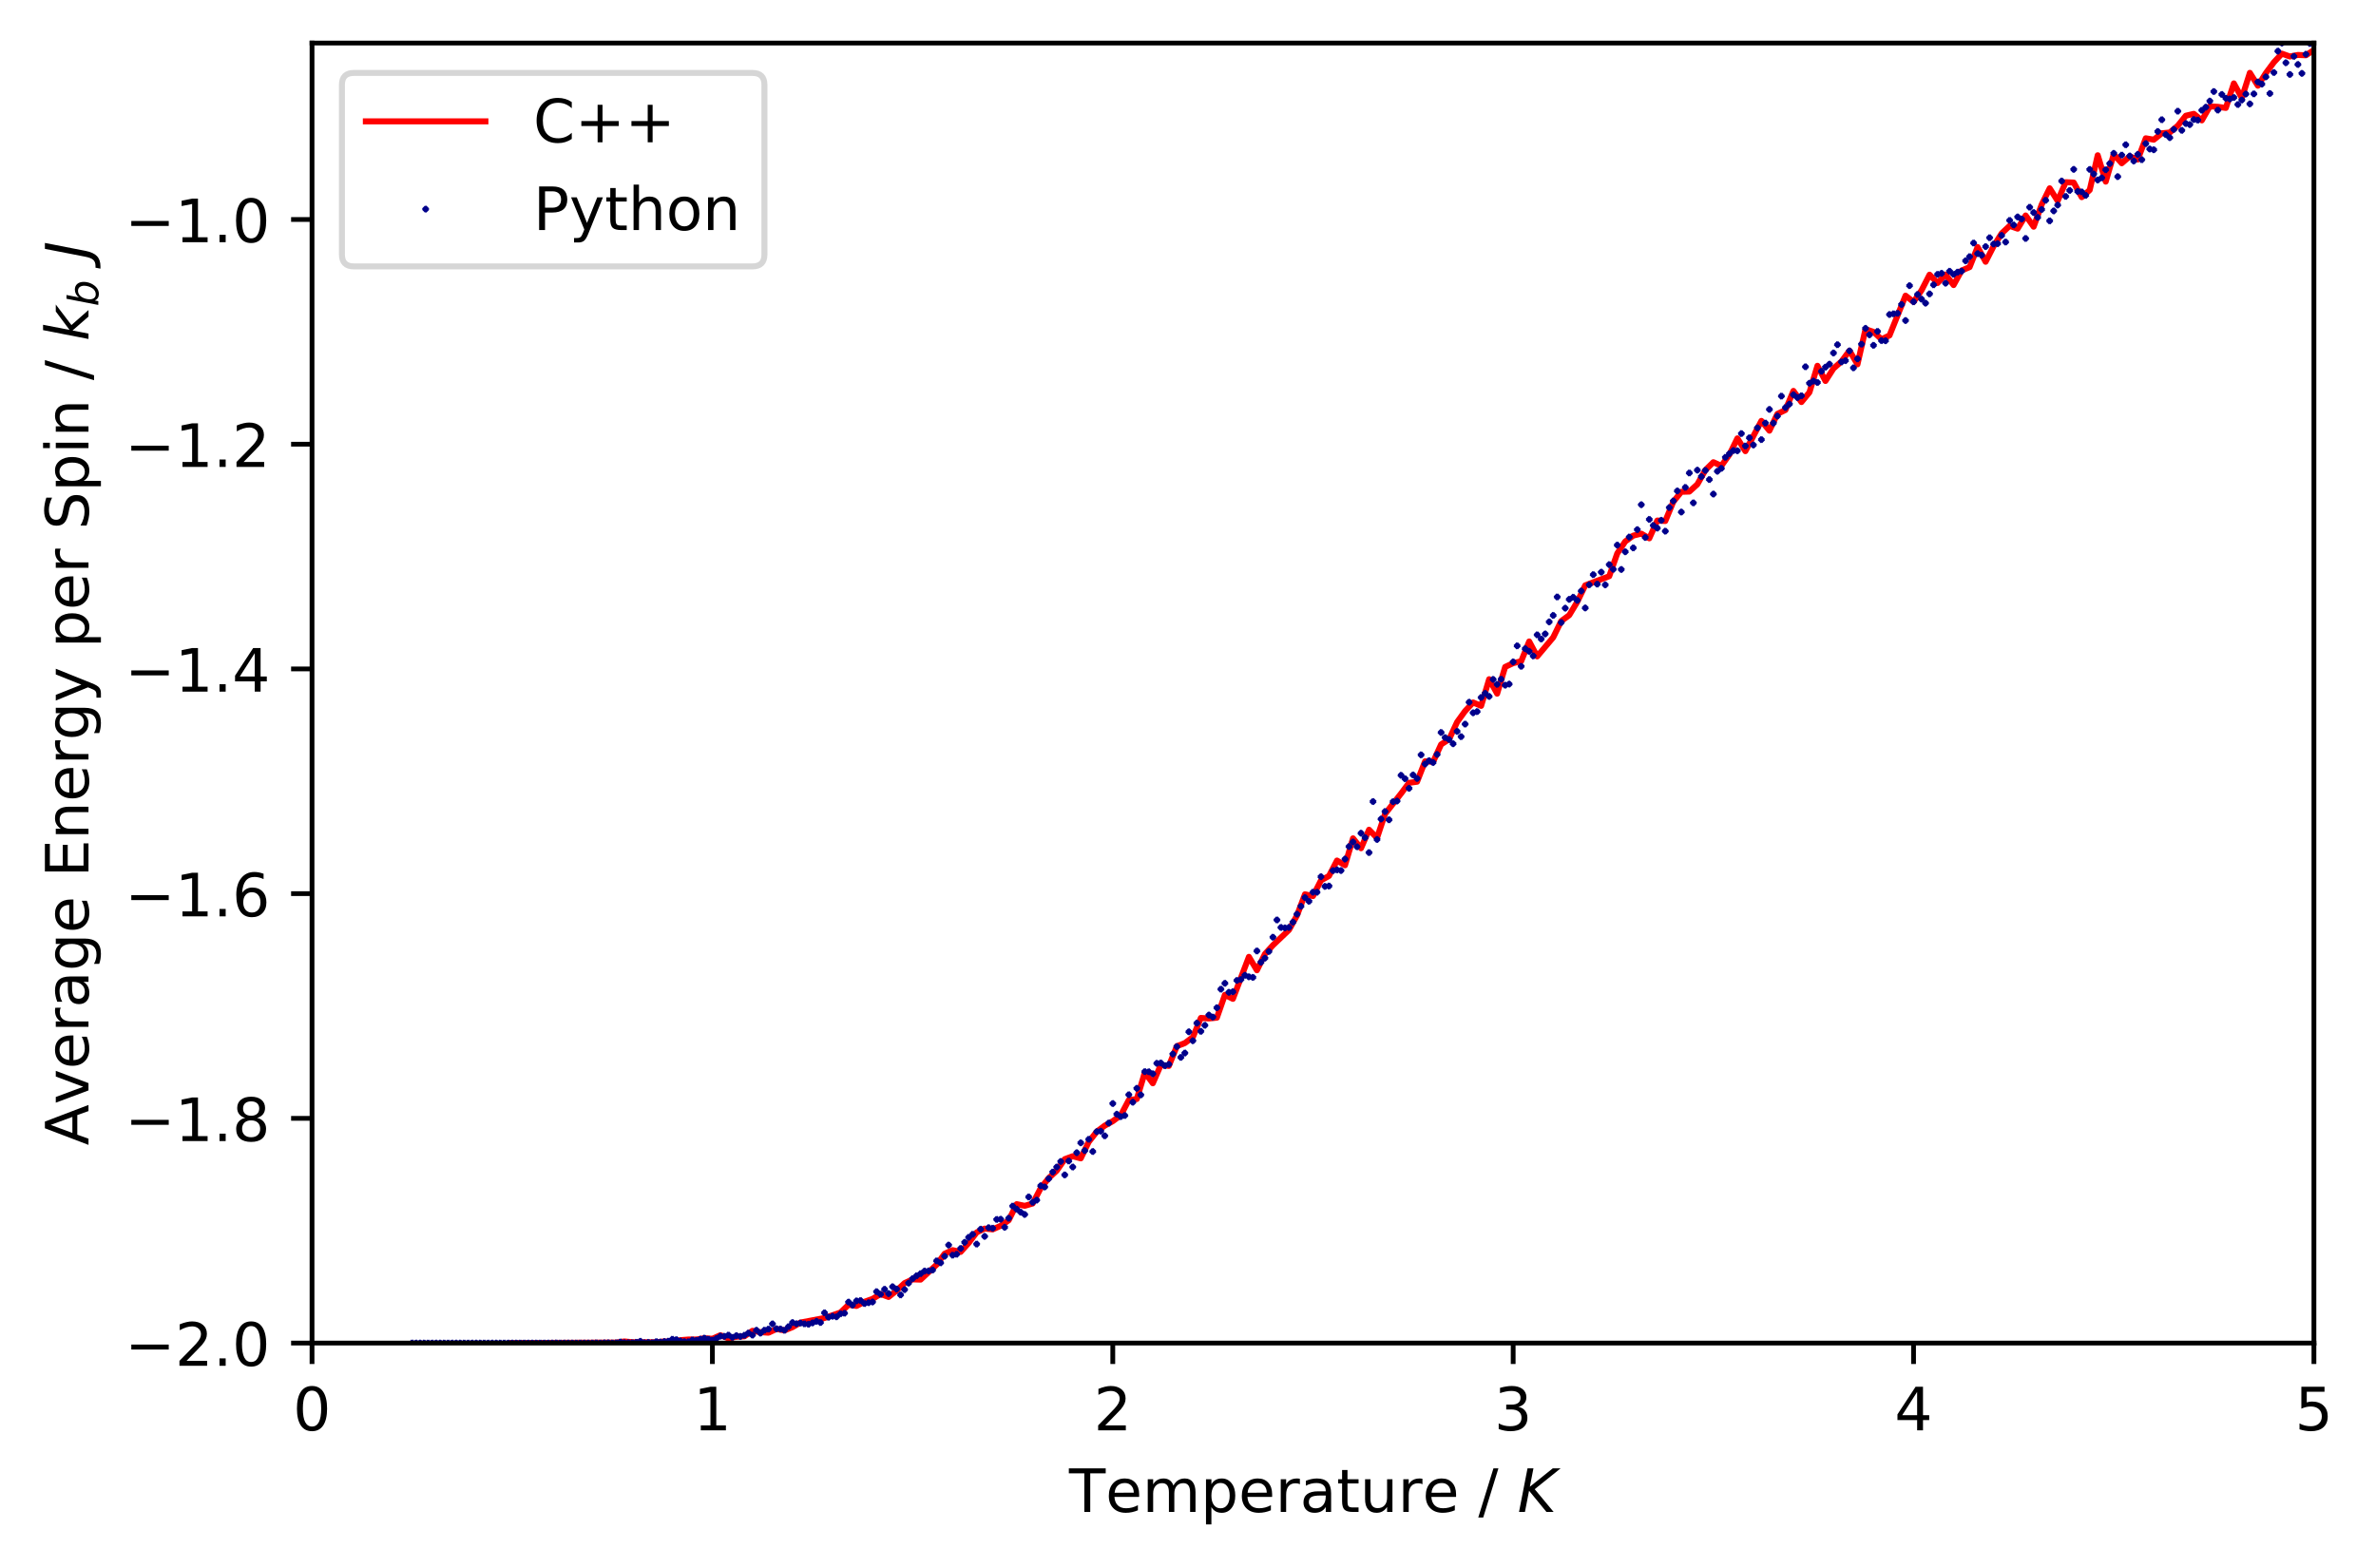 <?xml version="1.0" encoding="utf-8" standalone="no"?>
<!DOCTYPE svg PUBLIC "-//W3C//DTD SVG 1.1//EN"
  "http://www.w3.org/Graphics/SVG/1.1/DTD/svg11.dtd">
<!-- Created with matplotlib (https://matplotlib.org/) -->
<svg height="262.196pt" version="1.1" viewBox="0 0 397.364 262.196" width="397.364pt" xmlns="http://www.w3.org/2000/svg" xmlns:xlink="http://www.w3.org/1999/xlink">
 <defs>
  <style type="text/css">
*{stroke-linecap:butt;stroke-linejoin:round;}
  </style>
 </defs>
 <g id="figure_1">
  <g id="patch_1">
   <path d="M -0 262.196 
L 397.364 262.196 
L 397.364 0 
L -0 0 
z
" style="fill:#ffffff;"/>
  </g>
  <g id="axes_1">
   <g id="patch_2">
    <path d="M 52.183 224.64 
L 386.983 224.64 
L 386.983 7.2 
L 52.183 7.2 
z
" style="fill:#ffffff;"/>
   </g>
   <g id="matplotlib.axis_1">
    <g id="xtick_1">
     <g id="line2d_1">
      <defs>
       <path d="M 0 0 
L 0 3.5 
" id="md4283b8913" style="stroke:#000000;stroke-width:0.8;"/>
      </defs>
      <g>
       <use style="stroke:#000000;stroke-width:0.8;" x="52.183" xlink:href="#md4283b8913" y="224.64"/>
      </g>
     </g>
     <g id="text_1">
      <!-- 0 -->
      <defs>
       <path d="M 31.781 66.406 
Q 24.172 66.406 20.328 58.906 
Q 16.5 51.422 16.5 36.375 
Q 16.5 21.391 20.328 13.891 
Q 24.172 6.391 31.781 6.391 
Q 39.453 6.391 43.281 13.891 
Q 47.125 21.391 47.125 36.375 
Q 47.125 51.422 43.281 58.906 
Q 39.453 66.406 31.781 66.406 
z
M 31.781 74.219 
Q 44.047 74.219 50.516 64.516 
Q 56.984 54.828 56.984 36.375 
Q 56.984 17.969 50.516 8.266 
Q 44.047 -1.422 31.781 -1.422 
Q 19.531 -1.422 13.062 8.266 
Q 6.594 17.969 6.594 36.375 
Q 6.594 54.828 13.062 64.516 
Q 19.531 74.219 31.781 74.219 
z
" id="DejaVuSans-48"/>
      </defs>
      <g transform="translate(49.002 239.238)scale(0.1 -0.1)">
       <use xlink:href="#DejaVuSans-48"/>
      </g>
     </g>
    </g>
    <g id="xtick_2">
     <g id="line2d_2">
      <g>
       <use style="stroke:#000000;stroke-width:0.8;" x="119.143" xlink:href="#md4283b8913" y="224.64"/>
      </g>
     </g>
     <g id="text_2">
      <!-- 1 -->
      <defs>
       <path d="M 12.406 8.297 
L 28.516 8.297 
L 28.516 63.922 
L 10.984 60.406 
L 10.984 69.391 
L 28.422 72.906 
L 38.281 72.906 
L 38.281 8.297 
L 54.391 8.297 
L 54.391 0 
L 12.406 0 
z
" id="DejaVuSans-49"/>
      </defs>
      <g transform="translate(115.962 239.238)scale(0.1 -0.1)">
       <use xlink:href="#DejaVuSans-49"/>
      </g>
     </g>
    </g>
    <g id="xtick_3">
     <g id="line2d_3">
      <g>
       <use style="stroke:#000000;stroke-width:0.8;" x="186.103" xlink:href="#md4283b8913" y="224.64"/>
      </g>
     </g>
     <g id="text_3">
      <!-- 2 -->
      <defs>
       <path d="M 19.188 8.297 
L 53.609 8.297 
L 53.609 0 
L 7.328 0 
L 7.328 8.297 
Q 12.938 14.109 22.625 23.891 
Q 32.328 33.688 34.812 36.531 
Q 39.547 41.844 41.422 45.531 
Q 43.312 49.219 43.312 52.781 
Q 43.312 58.594 39.234 62.25 
Q 35.156 65.922 28.609 65.922 
Q 23.969 65.922 18.812 64.312 
Q 13.672 62.703 7.812 59.422 
L 7.812 69.391 
Q 13.766 71.781 18.938 73 
Q 24.125 74.219 28.422 74.219 
Q 39.75 74.219 46.484 68.547 
Q 53.219 62.891 53.219 53.422 
Q 53.219 48.922 51.531 44.891 
Q 49.859 40.875 45.406 35.406 
Q 44.188 33.984 37.641 27.219 
Q 31.109 20.453 19.188 8.297 
z
" id="DejaVuSans-50"/>
      </defs>
      <g transform="translate(182.922 239.238)scale(0.1 -0.1)">
       <use xlink:href="#DejaVuSans-50"/>
      </g>
     </g>
    </g>
    <g id="xtick_4">
     <g id="line2d_4">
      <g>
       <use style="stroke:#000000;stroke-width:0.8;" x="253.063" xlink:href="#md4283b8913" y="224.64"/>
      </g>
     </g>
     <g id="text_4">
      <!-- 3 -->
      <defs>
       <path d="M 40.578 39.312 
Q 47.656 37.797 51.625 33 
Q 55.609 28.219 55.609 21.188 
Q 55.609 10.406 48.188 4.484 
Q 40.766 -1.422 27.094 -1.422 
Q 22.516 -1.422 17.656 -0.516 
Q 12.797 0.391 7.625 2.203 
L 7.625 11.719 
Q 11.719 9.328 16.594 8.109 
Q 21.484 6.891 26.812 6.891 
Q 36.078 6.891 40.938 10.547 
Q 45.797 14.203 45.797 21.188 
Q 45.797 27.641 41.281 31.266 
Q 36.766 34.906 28.719 34.906 
L 20.219 34.906 
L 20.219 43.016 
L 29.109 43.016 
Q 36.375 43.016 40.234 45.922 
Q 44.094 48.828 44.094 54.297 
Q 44.094 59.906 40.109 62.906 
Q 36.141 65.922 28.719 65.922 
Q 24.656 65.922 20.016 65.031 
Q 15.375 64.156 9.812 62.312 
L 9.812 71.094 
Q 15.438 72.656 20.344 73.438 
Q 25.25 74.219 29.594 74.219 
Q 40.828 74.219 47.359 69.109 
Q 53.906 64.016 53.906 55.328 
Q 53.906 49.266 50.438 45.094 
Q 46.969 40.922 40.578 39.312 
z
" id="DejaVuSans-51"/>
      </defs>
      <g transform="translate(249.882 239.238)scale(0.1 -0.1)">
       <use xlink:href="#DejaVuSans-51"/>
      </g>
     </g>
    </g>
    <g id="xtick_5">
     <g id="line2d_5">
      <g>
       <use style="stroke:#000000;stroke-width:0.8;" x="320.023" xlink:href="#md4283b8913" y="224.64"/>
      </g>
     </g>
     <g id="text_5">
      <!-- 4 -->
      <defs>
       <path d="M 37.797 64.312 
L 12.891 25.391 
L 37.797 25.391 
z
M 35.203 72.906 
L 47.609 72.906 
L 47.609 25.391 
L 58.016 25.391 
L 58.016 17.188 
L 47.609 17.188 
L 47.609 0 
L 37.797 0 
L 37.797 17.188 
L 4.891 17.188 
L 4.891 26.703 
z
" id="DejaVuSans-52"/>
      </defs>
      <g transform="translate(316.842 239.238)scale(0.1 -0.1)">
       <use xlink:href="#DejaVuSans-52"/>
      </g>
     </g>
    </g>
    <g id="xtick_6">
     <g id="line2d_6">
      <g>
       <use style="stroke:#000000;stroke-width:0.8;" x="386.983" xlink:href="#md4283b8913" y="224.64"/>
      </g>
     </g>
     <g id="text_6">
      <!-- 5 -->
      <defs>
       <path d="M 10.797 72.906 
L 49.516 72.906 
L 49.516 64.594 
L 19.828 64.594 
L 19.828 46.734 
Q 21.969 47.469 24.109 47.828 
Q 26.266 48.188 28.422 48.188 
Q 40.625 48.188 47.75 41.5 
Q 54.891 34.812 54.891 23.391 
Q 54.891 11.625 47.562 5.094 
Q 40.234 -1.422 26.906 -1.422 
Q 22.312 -1.422 17.547 -0.641 
Q 12.797 0.141 7.719 1.703 
L 7.719 11.625 
Q 12.109 9.234 16.797 8.062 
Q 21.484 6.891 26.703 6.891 
Q 35.156 6.891 40.078 11.328 
Q 45.016 15.766 45.016 23.391 
Q 45.016 31 40.078 35.438 
Q 35.156 39.891 26.703 39.891 
Q 22.75 39.891 18.812 39.016 
Q 14.891 38.141 10.797 36.281 
z
" id="DejaVuSans-53"/>
      </defs>
      <g transform="translate(383.802 239.238)scale(0.1 -0.1)">
       <use xlink:href="#DejaVuSans-53"/>
      </g>
     </g>
    </g>
    <g id="text_7">
     <!-- Temperature / $K$ -->
     <defs>
      <path d="M -0.297 72.906 
L 61.375 72.906 
L 61.375 64.594 
L 35.5 64.594 
L 35.5 0 
L 25.594 0 
L 25.594 64.594 
L -0.297 64.594 
z
" id="DejaVuSans-84"/>
      <path d="M 56.203 29.594 
L 56.203 25.203 
L 14.891 25.203 
Q 15.484 15.922 20.484 11.062 
Q 25.484 6.203 34.422 6.203 
Q 39.594 6.203 44.453 7.469 
Q 49.312 8.734 54.109 11.281 
L 54.109 2.781 
Q 49.266 0.734 44.188 -0.344 
Q 39.109 -1.422 33.891 -1.422 
Q 20.797 -1.422 13.156 6.188 
Q 5.516 13.812 5.516 26.812 
Q 5.516 40.234 12.766 48.109 
Q 20.016 56 32.328 56 
Q 43.359 56 49.781 48.891 
Q 56.203 41.797 56.203 29.594 
z
M 47.219 32.234 
Q 47.125 39.594 43.094 43.984 
Q 39.062 48.391 32.422 48.391 
Q 24.906 48.391 20.391 44.141 
Q 15.875 39.891 15.188 32.172 
z
" id="DejaVuSans-101"/>
      <path d="M 52 44.188 
Q 55.375 50.25 60.062 53.125 
Q 64.75 56 71.094 56 
Q 79.641 56 84.281 50.016 
Q 88.922 44.047 88.922 33.016 
L 88.922 0 
L 79.891 0 
L 79.891 32.719 
Q 79.891 40.578 77.094 44.375 
Q 74.312 48.188 68.609 48.188 
Q 61.625 48.188 57.562 43.547 
Q 53.516 38.922 53.516 30.906 
L 53.516 0 
L 44.484 0 
L 44.484 32.719 
Q 44.484 40.625 41.703 44.406 
Q 38.922 48.188 33.109 48.188 
Q 26.219 48.188 22.156 43.531 
Q 18.109 38.875 18.109 30.906 
L 18.109 0 
L 9.078 0 
L 9.078 54.688 
L 18.109 54.688 
L 18.109 46.188 
Q 21.188 51.219 25.484 53.609 
Q 29.781 56 35.688 56 
Q 41.656 56 45.828 52.969 
Q 50 49.953 52 44.188 
z
" id="DejaVuSans-109"/>
      <path d="M 18.109 8.203 
L 18.109 -20.797 
L 9.078 -20.797 
L 9.078 54.688 
L 18.109 54.688 
L 18.109 46.391 
Q 20.953 51.266 25.266 53.625 
Q 29.594 56 35.594 56 
Q 45.562 56 51.781 48.094 
Q 58.016 40.188 58.016 27.297 
Q 58.016 14.406 51.781 6.484 
Q 45.562 -1.422 35.594 -1.422 
Q 29.594 -1.422 25.266 0.953 
Q 20.953 3.328 18.109 8.203 
z
M 48.688 27.297 
Q 48.688 37.203 44.609 42.844 
Q 40.531 48.484 33.406 48.484 
Q 26.266 48.484 22.188 42.844 
Q 18.109 37.203 18.109 27.297 
Q 18.109 17.391 22.188 11.75 
Q 26.266 6.109 33.406 6.109 
Q 40.531 6.109 44.609 11.75 
Q 48.688 17.391 48.688 27.297 
z
" id="DejaVuSans-112"/>
      <path d="M 41.109 46.297 
Q 39.594 47.172 37.812 47.578 
Q 36.031 48 33.891 48 
Q 26.266 48 22.188 43.047 
Q 18.109 38.094 18.109 28.812 
L 18.109 0 
L 9.078 0 
L 9.078 54.688 
L 18.109 54.688 
L 18.109 46.188 
Q 20.953 51.172 25.484 53.578 
Q 30.031 56 36.531 56 
Q 37.453 56 38.578 55.875 
Q 39.703 55.766 41.062 55.516 
z
" id="DejaVuSans-114"/>
      <path d="M 34.281 27.484 
Q 23.391 27.484 19.188 25 
Q 14.984 22.516 14.984 16.5 
Q 14.984 11.719 18.141 8.906 
Q 21.297 6.109 26.703 6.109 
Q 34.188 6.109 38.703 11.406 
Q 43.219 16.703 43.219 25.484 
L 43.219 27.484 
z
M 52.203 31.203 
L 52.203 0 
L 43.219 0 
L 43.219 8.297 
Q 40.141 3.328 35.547 0.953 
Q 30.953 -1.422 24.312 -1.422 
Q 15.922 -1.422 10.953 3.297 
Q 6 8.016 6 15.922 
Q 6 25.141 12.172 29.828 
Q 18.359 34.516 30.609 34.516 
L 43.219 34.516 
L 43.219 35.406 
Q 43.219 41.609 39.141 45 
Q 35.062 48.391 27.688 48.391 
Q 23 48.391 18.547 47.266 
Q 14.109 46.141 10.016 43.891 
L 10.016 52.203 
Q 14.938 54.109 19.578 55.047 
Q 24.219 56 28.609 56 
Q 40.484 56 46.344 49.844 
Q 52.203 43.703 52.203 31.203 
z
" id="DejaVuSans-97"/>
      <path d="M 18.312 70.219 
L 18.312 54.688 
L 36.812 54.688 
L 36.812 47.703 
L 18.312 47.703 
L 18.312 18.016 
Q 18.312 11.328 20.141 9.422 
Q 21.969 7.516 27.594 7.516 
L 36.812 7.516 
L 36.812 0 
L 27.594 0 
Q 17.188 0 13.234 3.875 
Q 9.281 7.766 9.281 18.016 
L 9.281 47.703 
L 2.688 47.703 
L 2.688 54.688 
L 9.281 54.688 
L 9.281 70.219 
z
" id="DejaVuSans-116"/>
      <path d="M 8.5 21.578 
L 8.5 54.688 
L 17.484 54.688 
L 17.484 21.922 
Q 17.484 14.156 20.5 10.266 
Q 23.531 6.391 29.594 6.391 
Q 36.859 6.391 41.078 11.031 
Q 45.312 15.672 45.312 23.688 
L 45.312 54.688 
L 54.297 54.688 
L 54.297 0 
L 45.312 0 
L 45.312 8.406 
Q 42.047 3.422 37.719 1 
Q 33.406 -1.422 27.688 -1.422 
Q 18.266 -1.422 13.375 4.438 
Q 8.5 10.297 8.5 21.578 
z
M 31.109 56 
z
" id="DejaVuSans-117"/>
      <path id="DejaVuSans-32"/>
      <path d="M 25.391 72.906 
L 33.688 72.906 
L 8.297 -9.281 
L 0 -9.281 
z
" id="DejaVuSans-47"/>
      <path d="M 16.891 72.906 
L 26.812 72.906 
L 20.797 42.188 
L 59.078 72.906 
L 72.219 72.906 
L 28.906 38.094 
L 60.594 0 
L 48.578 0 
L 19.484 35.5 
L 12.594 0 
L 2.688 0 
z
" id="DejaVuSans-Oblique-75"/>
     </defs>
     <g transform="translate(178.783 252.896)scale(0.1 -0.1)">
      <use transform="translate(0 0.094)" xlink:href="#DejaVuSans-84"/>
      <use transform="translate(61.084 0.094)" xlink:href="#DejaVuSans-101"/>
      <use transform="translate(122.607 0.094)" xlink:href="#DejaVuSans-109"/>
      <use transform="translate(220.02 0.094)" xlink:href="#DejaVuSans-112"/>
      <use transform="translate(283.496 0.094)" xlink:href="#DejaVuSans-101"/>
      <use transform="translate(345.02 0.094)" xlink:href="#DejaVuSans-114"/>
      <use transform="translate(386.133 0.094)" xlink:href="#DejaVuSans-97"/>
      <use transform="translate(447.412 0.094)" xlink:href="#DejaVuSans-116"/>
      <use transform="translate(486.621 0.094)" xlink:href="#DejaVuSans-117"/>
      <use transform="translate(550 0.094)" xlink:href="#DejaVuSans-114"/>
      <use transform="translate(591.113 0.094)" xlink:href="#DejaVuSans-101"/>
      <use transform="translate(652.637 0.094)" xlink:href="#DejaVuSans-32"/>
      <use transform="translate(684.424 0.094)" xlink:href="#DejaVuSans-47"/>
      <use transform="translate(718.115 0.094)" xlink:href="#DejaVuSans-32"/>
      <use transform="translate(749.902 0.094)" xlink:href="#DejaVuSans-Oblique-75"/>
     </g>
    </g>
   </g>
   <g id="matplotlib.axis_2">
    <g id="ytick_1">
     <g id="line2d_7">
      <defs>
       <path d="M 0 0 
L -3.5 0 
" id="m1e906af268" style="stroke:#000000;stroke-width:0.8;"/>
      </defs>
      <g>
       <use style="stroke:#000000;stroke-width:0.8;" x="52.183" xlink:href="#m1e906af268" y="224.64"/>
      </g>
     </g>
     <g id="text_8">
      <!-- −2.0 -->
      <defs>
       <path d="M 10.594 35.5 
L 73.188 35.5 
L 73.188 27.203 
L 10.594 27.203 
z
" id="DejaVuSans-8722"/>
       <path d="M 10.688 12.406 
L 21 12.406 
L 21 0 
L 10.688 0 
z
" id="DejaVuSans-46"/>
      </defs>
      <g transform="translate(20.9 228.439)scale(0.1 -0.1)">
       <use xlink:href="#DejaVuSans-8722"/>
       <use x="83.789" xlink:href="#DejaVuSans-50"/>
       <use x="147.412" xlink:href="#DejaVuSans-46"/>
       <use x="179.199" xlink:href="#DejaVuSans-48"/>
      </g>
     </g>
    </g>
    <g id="ytick_2">
     <g id="line2d_8">
      <g>
       <use style="stroke:#000000;stroke-width:0.8;" x="52.183" xlink:href="#m1e906af268" y="187.054"/>
      </g>
     </g>
     <g id="text_9">
      <!-- −1.8 -->
      <defs>
       <path d="M 31.781 34.625 
Q 24.75 34.625 20.719 30.859 
Q 16.703 27.094 16.703 20.516 
Q 16.703 13.922 20.719 10.156 
Q 24.75 6.391 31.781 6.391 
Q 38.812 6.391 42.859 10.172 
Q 46.922 13.969 46.922 20.516 
Q 46.922 27.094 42.891 30.859 
Q 38.875 34.625 31.781 34.625 
z
M 21.922 38.812 
Q 15.578 40.375 12.031 44.719 
Q 8.5 49.078 8.5 55.328 
Q 8.5 64.062 14.719 69.141 
Q 20.953 74.219 31.781 74.219 
Q 42.672 74.219 48.875 69.141 
Q 55.078 64.062 55.078 55.328 
Q 55.078 49.078 51.531 44.719 
Q 48 40.375 41.703 38.812 
Q 48.828 37.156 52.797 32.312 
Q 56.781 27.484 56.781 20.516 
Q 56.781 9.906 50.312 4.234 
Q 43.844 -1.422 31.781 -1.422 
Q 19.734 -1.422 13.25 4.234 
Q 6.781 9.906 6.781 20.516 
Q 6.781 27.484 10.781 32.312 
Q 14.797 37.156 21.922 38.812 
z
M 18.312 54.391 
Q 18.312 48.734 21.844 45.562 
Q 25.391 42.391 31.781 42.391 
Q 38.141 42.391 41.719 45.562 
Q 45.312 48.734 45.312 54.391 
Q 45.312 60.062 41.719 63.234 
Q 38.141 66.406 31.781 66.406 
Q 25.391 66.406 21.844 63.234 
Q 18.312 60.062 18.312 54.391 
z
" id="DejaVuSans-56"/>
      </defs>
      <g transform="translate(20.9 190.853)scale(0.1 -0.1)">
       <use xlink:href="#DejaVuSans-8722"/>
       <use x="83.789" xlink:href="#DejaVuSans-49"/>
       <use x="147.412" xlink:href="#DejaVuSans-46"/>
       <use x="179.199" xlink:href="#DejaVuSans-56"/>
      </g>
     </g>
    </g>
    <g id="ytick_3">
     <g id="line2d_9">
      <g>
       <use style="stroke:#000000;stroke-width:0.8;" x="52.183" xlink:href="#m1e906af268" y="149.468"/>
      </g>
     </g>
     <g id="text_10">
      <!-- −1.6 -->
      <defs>
       <path d="M 33.016 40.375 
Q 26.375 40.375 22.484 35.828 
Q 18.609 31.297 18.609 23.391 
Q 18.609 15.531 22.484 10.953 
Q 26.375 6.391 33.016 6.391 
Q 39.656 6.391 43.531 10.953 
Q 47.406 15.531 47.406 23.391 
Q 47.406 31.297 43.531 35.828 
Q 39.656 40.375 33.016 40.375 
z
M 52.594 71.297 
L 52.594 62.312 
Q 48.875 64.062 45.094 64.984 
Q 41.312 65.922 37.594 65.922 
Q 27.828 65.922 22.672 59.328 
Q 17.531 52.734 16.797 39.406 
Q 19.672 43.656 24.016 45.922 
Q 28.375 48.188 33.594 48.188 
Q 44.578 48.188 50.953 41.516 
Q 57.328 34.859 57.328 23.391 
Q 57.328 12.156 50.688 5.359 
Q 44.047 -1.422 33.016 -1.422 
Q 20.359 -1.422 13.672 8.266 
Q 6.984 17.969 6.984 36.375 
Q 6.984 53.656 15.188 63.938 
Q 23.391 74.219 37.203 74.219 
Q 40.922 74.219 44.703 73.484 
Q 48.484 72.75 52.594 71.297 
z
" id="DejaVuSans-54"/>
      </defs>
      <g transform="translate(20.9 153.268)scale(0.1 -0.1)">
       <use xlink:href="#DejaVuSans-8722"/>
       <use x="83.789" xlink:href="#DejaVuSans-49"/>
       <use x="147.412" xlink:href="#DejaVuSans-46"/>
       <use x="179.199" xlink:href="#DejaVuSans-54"/>
      </g>
     </g>
    </g>
    <g id="ytick_4">
     <g id="line2d_10">
      <g>
       <use style="stroke:#000000;stroke-width:0.8;" x="52.183" xlink:href="#m1e906af268" y="111.883"/>
      </g>
     </g>
     <g id="text_11">
      <!-- −1.4 -->
      <g transform="translate(20.9 115.682)scale(0.1 -0.1)">
       <use xlink:href="#DejaVuSans-8722"/>
       <use x="83.789" xlink:href="#DejaVuSans-49"/>
       <use x="147.412" xlink:href="#DejaVuSans-46"/>
       <use x="179.199" xlink:href="#DejaVuSans-52"/>
      </g>
     </g>
    </g>
    <g id="ytick_5">
     <g id="line2d_11">
      <g>
       <use style="stroke:#000000;stroke-width:0.8;" x="52.183" xlink:href="#m1e906af268" y="74.297"/>
      </g>
     </g>
     <g id="text_12">
      <!-- −1.2 -->
      <g transform="translate(20.9 78.096)scale(0.1 -0.1)">
       <use xlink:href="#DejaVuSans-8722"/>
       <use x="83.789" xlink:href="#DejaVuSans-49"/>
       <use x="147.412" xlink:href="#DejaVuSans-46"/>
       <use x="179.199" xlink:href="#DejaVuSans-50"/>
      </g>
     </g>
    </g>
    <g id="ytick_6">
     <g id="line2d_12">
      <g>
       <use style="stroke:#000000;stroke-width:0.8;" x="52.183" xlink:href="#m1e906af268" y="36.711"/>
      </g>
     </g>
     <g id="text_13">
      <!-- −1.0 -->
      <g transform="translate(20.9 40.51)scale(0.1 -0.1)">
       <use xlink:href="#DejaVuSans-8722"/>
       <use x="83.789" xlink:href="#DejaVuSans-49"/>
       <use x="147.412" xlink:href="#DejaVuSans-46"/>
       <use x="179.199" xlink:href="#DejaVuSans-48"/>
      </g>
     </g>
    </g>
    <g id="text_14">
     <!-- Average Energy per Spin / $k_b \ J$ -->
     <defs>
      <path d="M 34.188 63.188 
L 20.797 26.906 
L 47.609 26.906 
z
M 28.609 72.906 
L 39.797 72.906 
L 67.578 0 
L 57.328 0 
L 50.688 18.703 
L 17.828 18.703 
L 11.188 0 
L 0.781 0 
z
" id="DejaVuSans-65"/>
      <path d="M 2.984 54.688 
L 12.5 54.688 
L 29.594 8.797 
L 46.688 54.688 
L 56.203 54.688 
L 35.688 0 
L 23.484 0 
z
" id="DejaVuSans-118"/>
      <path d="M 45.406 27.984 
Q 45.406 37.75 41.375 43.109 
Q 37.359 48.484 30.078 48.484 
Q 22.859 48.484 18.828 43.109 
Q 14.797 37.75 14.797 27.984 
Q 14.797 18.266 18.828 12.891 
Q 22.859 7.516 30.078 7.516 
Q 37.359 7.516 41.375 12.891 
Q 45.406 18.266 45.406 27.984 
z
M 54.391 6.781 
Q 54.391 -7.172 48.188 -13.984 
Q 42 -20.797 29.203 -20.797 
Q 24.469 -20.797 20.266 -20.094 
Q 16.062 -19.391 12.109 -17.922 
L 12.109 -9.188 
Q 16.062 -11.328 19.922 -12.344 
Q 23.781 -13.375 27.781 -13.375 
Q 36.625 -13.375 41.016 -8.766 
Q 45.406 -4.156 45.406 5.172 
L 45.406 9.625 
Q 42.625 4.781 38.281 2.391 
Q 33.938 0 27.875 0 
Q 17.828 0 11.672 7.656 
Q 5.516 15.328 5.516 27.984 
Q 5.516 40.672 11.672 48.328 
Q 17.828 56 27.875 56 
Q 33.938 56 38.281 53.609 
Q 42.625 51.219 45.406 46.391 
L 45.406 54.688 
L 54.391 54.688 
z
" id="DejaVuSans-103"/>
      <path d="M 9.812 72.906 
L 55.906 72.906 
L 55.906 64.594 
L 19.672 64.594 
L 19.672 43.016 
L 54.391 43.016 
L 54.391 34.719 
L 19.672 34.719 
L 19.672 8.297 
L 56.781 8.297 
L 56.781 0 
L 9.812 0 
z
" id="DejaVuSans-69"/>
      <path d="M 54.891 33.016 
L 54.891 0 
L 45.906 0 
L 45.906 32.719 
Q 45.906 40.484 42.875 44.328 
Q 39.844 48.188 33.797 48.188 
Q 26.516 48.188 22.312 43.547 
Q 18.109 38.922 18.109 30.906 
L 18.109 0 
L 9.078 0 
L 9.078 54.688 
L 18.109 54.688 
L 18.109 46.188 
Q 21.344 51.125 25.703 53.562 
Q 30.078 56 35.797 56 
Q 45.219 56 50.047 50.172 
Q 54.891 44.344 54.891 33.016 
z
" id="DejaVuSans-110"/>
      <path d="M 32.172 -5.078 
Q 28.375 -14.844 24.75 -17.812 
Q 21.141 -20.797 15.094 -20.797 
L 7.906 -20.797 
L 7.906 -13.281 
L 13.188 -13.281 
Q 16.891 -13.281 18.938 -11.516 
Q 21 -9.766 23.484 -3.219 
L 25.094 0.875 
L 2.984 54.688 
L 12.5 54.688 
L 29.594 11.922 
L 46.688 54.688 
L 56.203 54.688 
z
" id="DejaVuSans-121"/>
      <path d="M 53.516 70.516 
L 53.516 60.891 
Q 47.906 63.578 42.922 64.891 
Q 37.938 66.219 33.297 66.219 
Q 25.25 66.219 20.875 63.094 
Q 16.5 59.969 16.5 54.203 
Q 16.5 49.359 19.406 46.891 
Q 22.312 44.438 30.422 42.922 
L 36.375 41.703 
Q 47.406 39.594 52.656 34.297 
Q 57.906 29 57.906 20.125 
Q 57.906 9.516 50.797 4.047 
Q 43.703 -1.422 29.984 -1.422 
Q 24.812 -1.422 18.969 -0.25 
Q 13.141 0.922 6.891 3.219 
L 6.891 13.375 
Q 12.891 10.016 18.656 8.297 
Q 24.422 6.594 29.984 6.594 
Q 38.422 6.594 43.016 9.906 
Q 47.609 13.234 47.609 19.391 
Q 47.609 24.75 44.312 27.781 
Q 41.016 30.812 33.5 32.328 
L 27.484 33.5 
Q 16.453 35.688 11.516 40.375 
Q 6.594 45.062 6.594 53.422 
Q 6.594 63.094 13.406 68.656 
Q 20.219 74.219 32.172 74.219 
Q 37.312 74.219 42.625 73.281 
Q 47.953 72.359 53.516 70.516 
z
" id="DejaVuSans-83"/>
      <path d="M 9.422 54.688 
L 18.406 54.688 
L 18.406 0 
L 9.422 0 
z
M 9.422 75.984 
L 18.406 75.984 
L 18.406 64.594 
L 9.422 64.594 
z
" id="DejaVuSans-105"/>
      <path d="M 18.312 75.984 
L 27.297 75.984 
L 18.703 31.688 
L 49.516 54.688 
L 61.188 54.688 
L 26.812 28.516 
L 51.906 0 
L 41.016 0 
L 17.672 26.703 
L 12.5 0 
L 3.516 0 
z
" id="DejaVuSans-Oblique-107"/>
      <path d="M 49.516 33.406 
Q 49.516 40.484 46.266 44.484 
Q 43.016 48.484 37.312 48.484 
Q 33.156 48.484 29.516 46.453 
Q 25.875 44.438 23.188 40.578 
Q 20.359 36.531 18.719 31.172 
Q 17.094 25.828 17.094 20.516 
Q 17.094 13.766 20.281 9.938 
Q 23.484 6.109 29.109 6.109 
Q 33.344 6.109 36.953 8.078 
Q 40.578 10.062 43.312 13.922 
Q 46.094 17.922 47.797 23.234 
Q 49.516 28.562 49.516 33.406 
z
M 21.578 46.391 
Q 24.906 50.875 29.906 53.438 
Q 34.906 56 40.375 56 
Q 48.781 56 53.734 50.328 
Q 58.688 44.672 58.688 35.016 
Q 58.688 27.094 55.781 19.672 
Q 52.875 12.25 47.516 6.5 
Q 44 2.688 39.406 0.625 
Q 34.812 -1.422 29.781 -1.422 
Q 24.469 -1.422 20.562 1.016 
Q 16.656 3.469 14.203 8.297 
L 12.594 0 
L 3.609 0 
L 18.406 75.984 
L 27.391 75.984 
z
" id="DejaVuSans-Oblique-98"/>
      <path d="M 16.703 72.906 
L 26.609 72.906 
L 13.375 5.078 
Q 10.797 -8.156 4.656 -14.078 
Q -1.469 -20.016 -12.5 -20.016 
L -16.406 -20.016 
L -14.797 -11.719 
L -11.719 -11.719 
Q -5.125 -11.719 -1.703 -7.953 
Q 1.703 -4.203 3.516 5.078 
z
" id="DejaVuSans-Oblique-74"/>
     </defs>
     <g transform="translate(14.8 191.57)rotate(-90)scale(0.1 -0.1)">
      <use transform="translate(0 0.016)" xlink:href="#DejaVuSans-65"/>
      <use transform="translate(68.408 0.016)" xlink:href="#DejaVuSans-118"/>
      <use transform="translate(127.588 0.016)" xlink:href="#DejaVuSans-101"/>
      <use transform="translate(189.111 0.016)" xlink:href="#DejaVuSans-114"/>
      <use transform="translate(230.225 0.016)" xlink:href="#DejaVuSans-97"/>
      <use transform="translate(291.504 0.016)" xlink:href="#DejaVuSans-103"/>
      <use transform="translate(354.98 0.016)" xlink:href="#DejaVuSans-101"/>
      <use transform="translate(416.504 0.016)" xlink:href="#DejaVuSans-32"/>
      <use transform="translate(448.291 0.016)" xlink:href="#DejaVuSans-69"/>
      <use transform="translate(511.475 0.016)" xlink:href="#DejaVuSans-110"/>
      <use transform="translate(574.854 0.016)" xlink:href="#DejaVuSans-101"/>
      <use transform="translate(636.377 0.016)" xlink:href="#DejaVuSans-114"/>
      <use transform="translate(677.49 0.016)" xlink:href="#DejaVuSans-103"/>
      <use transform="translate(740.967 0.016)" xlink:href="#DejaVuSans-121"/>
      <use transform="translate(800.146 0.016)" xlink:href="#DejaVuSans-32"/>
      <use transform="translate(831.934 0.016)" xlink:href="#DejaVuSans-112"/>
      <use transform="translate(895.41 0.016)" xlink:href="#DejaVuSans-101"/>
      <use transform="translate(956.934 0.016)" xlink:href="#DejaVuSans-114"/>
      <use transform="translate(998.047 0.016)" xlink:href="#DejaVuSans-32"/>
      <use transform="translate(1029.834 0.016)" xlink:href="#DejaVuSans-83"/>
      <use transform="translate(1093.311 0.016)" xlink:href="#DejaVuSans-112"/>
      <use transform="translate(1156.787 0.016)" xlink:href="#DejaVuSans-105"/>
      <use transform="translate(1184.57 0.016)" xlink:href="#DejaVuSans-110"/>
      <use transform="translate(1247.949 0.016)" xlink:href="#DejaVuSans-32"/>
      <use transform="translate(1279.736 0.016)" xlink:href="#DejaVuSans-47"/>
      <use transform="translate(1313.428 0.016)" xlink:href="#DejaVuSans-32"/>
      <use transform="translate(1345.215 0.016)" xlink:href="#DejaVuSans-Oblique-107"/>
      <use transform="translate(1403.125 -16.391)scale(0.7)" xlink:href="#DejaVuSans-Oblique-98"/>
      <use transform="translate(1482.763 0.016)" xlink:href="#DejaVuSans-Oblique-74"/>
     </g>
    </g>
   </g>
   <g id="line2d_13">
    <path clip-path="url(#p96ef7530aa)" d="M 85.663 224.636 
L 103.072 224.557 
L 104.412 224.366 
L 105.751 224.493 
L 109.768 224.493 
L 111.108 224.369 
L 112.447 224.452 
L 113.786 224.151 
L 115.125 224.042 
L 116.464 224.046 
L 117.804 223.831 
L 119.143 223.918 
L 120.482 223.328 
L 121.821 223.85 
L 123.16 223.583 
L 124.5 223.504 
L 125.839 222.587 
L 127.178 222.816 
L 128.517 222.907 
L 129.856 222.286 
L 131.196 222.523 
L 132.535 221.978 
L 133.874 221.203 
L 137.892 220.444 
L 140.57 219.523 
L 141.909 218.226 
L 143.248 218.428 
L 144.588 217.729 
L 145.927 217.248 
L 147.266 216.432 
L 148.605 216.928 
L 149.944 215.864 
L 151.284 214.608 
L 152.623 213.988 
L 153.962 214.029 
L 156.64 211.525 
L 157.98 209.697 
L 159.319 209.096 
L 160.658 209.393 
L 161.997 207.9 
L 163.336 206.129 
L 164.676 205.49 
L 166.015 205.622 
L 167.354 205.023 
L 168.693 204.106 
L 170.032 201.403 
L 171.372 201.684 
L 172.711 201.297 
L 174.05 198.726 
L 175.389 197.049 
L 176.728 195.804 
L 178.068 193.879 
L 179.407 193.386 
L 180.746 193.747 
L 182.085 190.983 
L 183.424 189.276 
L 184.764 188.269 
L 186.103 187.528 
L 187.442 186.528 
L 188.781 183.99 
L 190.12 183.824 
L 191.46 179.38 
L 192.799 181.188 
L 194.138 178.116 
L 195.477 178.286 
L 196.816 174.984 
L 198.156 174.465 
L 199.495 173.476 
L 200.834 170.254 
L 202.173 170.348 
L 203.512 170.217 
L 204.852 166.396 
L 206.191 167.069 
L 208.869 160.038 
L 210.208 162.29 
L 211.548 159.564 
L 212.887 158.098 
L 215.565 155.541 
L 216.904 153.134 
L 218.244 149.577 
L 219.583 149.878 
L 220.922 147.25 
L 222.261 146.509 
L 223.6 143.93 
L 224.94 144.727 
L 226.279 140.215 
L 227.618 141.877 
L 228.957 138.775 
L 230.296 140.147 
L 231.636 136.135 
L 234.314 132.725 
L 235.653 130.931 
L 236.992 130.754 
L 238.332 127.333 
L 239.671 127.43 
L 241.01 124.513 
L 242.349 123.648 
L 243.688 120.772 
L 245.028 118.921 
L 246.367 117.493 
L 247.706 118.064 
L 249.045 113.601 
L 250.384 116.023 
L 251.724 111.548 
L 253.063 110.92 
L 254.402 110.6 
L 255.741 107.288 
L 257.08 109.788 
L 259.759 106.611 
L 261.098 103.881 
L 262.437 102.9 
L 263.776 100.677 
L 265.116 97.899 
L 269.133 96.376 
L 270.472 92.563 
L 271.812 90.563 
L 273.151 89.585 
L 274.49 89.258 
L 275.829 90.04 
L 277.168 87.062 
L 278.508 87.145 
L 279.847 83.919 
L 281.186 82.257 
L 282.525 82.223 
L 283.864 81.012 
L 285.204 78.632 
L 286.543 77.305 
L 287.882 77.914 
L 289.221 76.045 
L 290.56 73.315 
L 291.9 75.462 
L 294.578 70.394 
L 295.917 72.037 
L 297.256 69.228 
L 298.596 68.578 
L 299.935 65.381 
L 301.274 67.25 
L 302.613 65.619 
L 303.952 61.178 
L 305.292 63.723 
L 306.631 61.64 
L 307.97 60.456 
L 309.309 58.655 
L 310.648 60.937 
L 311.988 55.06 
L 313.327 55.504 
L 314.666 56.748 
L 316.005 56.102 
L 318.684 49.45 
L 320.023 50.496 
L 321.362 48.548 
L 322.701 45.942 
L 324.04 47.341 
L 325.38 45.908 
L 326.719 47.683 
L 328.058 45.246 
L 329.397 44.682 
L 330.736 41.321 
L 332.076 43.784 
L 333.415 41.178 
L 334.754 39.038 
L 336.093 37.779 
L 337.432 38.249 
L 338.772 36.038 
L 340.111 37.922 
L 341.45 34.218 
L 342.789 31.492 
L 344.128 33.601 
L 345.468 30.477 
L 346.807 30.533 
L 348.146 32.977 
L 349.485 31.782 
L 350.824 25.965 
L 352.164 30.379 
L 353.503 25.799 
L 354.842 27.307 
L 356.181 26.153 
L 357.52 26.679 
L 358.86 23.129 
L 360.199 23.363 
L 361.538 22.291 
L 362.877 22.16 
L 364.216 21.028 
L 365.556 19.354 
L 366.895 19.039 
L 368.234 20.137 
L 369.573 17.79 
L 370.912 17.865 
L 372.252 18.053 
L 373.591 13.948 
L 374.93 16.377 
L 376.269 12.18 
L 377.608 14.335 
L 378.948 12.221 
L 380.287 10.417 
L 381.626 8.973 
L 382.965 9.45 
L 384.304 9.191 
L 385.644 9.247 
L 386.983 8.36 
L 386.983 8.36 
" style="fill:none;stroke:#ff0000;stroke-linecap:square;"/>
   </g>
   <g id="line2d_14">
    <defs>
     <path d="M -0.25 0.25 
L 0.25 -0.25 
M -0.25 -0.25 
L 0.25 0.25 
" id="m1ced8005b5" style="stroke:#00008b;"/>
    </defs>
    <g clip-path="url(#p96ef7530aa)">
     <use style="fill:#00008b;stroke:#00008b;" x="68.923" xlink:href="#m1ced8005b5" y="224.632"/>
     <use style="fill:#00008b;stroke:#00008b;" x="69.592" xlink:href="#m1ced8005b5" y="224.64"/>
     <use style="fill:#00008b;stroke:#00008b;" x="70.262" xlink:href="#m1ced8005b5" y="224.64"/>
     <use style="fill:#00008b;stroke:#00008b;" x="70.932" xlink:href="#m1ced8005b5" y="224.64"/>
     <use style="fill:#00008b;stroke:#00008b;" x="71.601" xlink:href="#m1ced8005b5" y="224.64"/>
     <use style="fill:#00008b;stroke:#00008b;" x="72.271" xlink:href="#m1ced8005b5" y="224.64"/>
     <use style="fill:#00008b;stroke:#00008b;" x="72.94" xlink:href="#m1ced8005b5" y="224.64"/>
     <use style="fill:#00008b;stroke:#00008b;" x="73.61" xlink:href="#m1ced8005b5" y="224.64"/>
     <use style="fill:#00008b;stroke:#00008b;" x="74.28" xlink:href="#m1ced8005b5" y="224.64"/>
     <use style="fill:#00008b;stroke:#00008b;" x="74.949" xlink:href="#m1ced8005b5" y="224.64"/>
     <use style="fill:#00008b;stroke:#00008b;" x="75.619" xlink:href="#m1ced8005b5" y="224.64"/>
     <use style="fill:#00008b;stroke:#00008b;" x="76.288" xlink:href="#m1ced8005b5" y="224.64"/>
     <use style="fill:#00008b;stroke:#00008b;" x="76.958" xlink:href="#m1ced8005b5" y="224.64"/>
     <use style="fill:#00008b;stroke:#00008b;" x="77.628" xlink:href="#m1ced8005b5" y="224.64"/>
     <use style="fill:#00008b;stroke:#00008b;" x="78.297" xlink:href="#m1ced8005b5" y="224.64"/>
     <use style="fill:#00008b;stroke:#00008b;" x="78.967" xlink:href="#m1ced8005b5" y="224.64"/>
     <use style="fill:#00008b;stroke:#00008b;" x="79.636" xlink:href="#m1ced8005b5" y="224.64"/>
     <use style="fill:#00008b;stroke:#00008b;" x="80.306" xlink:href="#m1ced8005b5" y="224.64"/>
     <use style="fill:#00008b;stroke:#00008b;" x="80.976" xlink:href="#m1ced8005b5" y="224.64"/>
     <use style="fill:#00008b;stroke:#00008b;" x="81.645" xlink:href="#m1ced8005b5" y="224.64"/>
     <use style="fill:#00008b;stroke:#00008b;" x="82.315" xlink:href="#m1ced8005b5" y="224.64"/>
     <use style="fill:#00008b;stroke:#00008b;" x="82.984" xlink:href="#m1ced8005b5" y="224.64"/>
     <use style="fill:#00008b;stroke:#00008b;" x="83.654" xlink:href="#m1ced8005b5" y="224.64"/>
     <use style="fill:#00008b;stroke:#00008b;" x="84.324" xlink:href="#m1ced8005b5" y="224.64"/>
     <use style="fill:#00008b;stroke:#00008b;" x="84.993" xlink:href="#m1ced8005b5" y="224.64"/>
     <use style="fill:#00008b;stroke:#00008b;" x="85.663" xlink:href="#m1ced8005b5" y="224.64"/>
     <use style="fill:#00008b;stroke:#00008b;" x="86.332" xlink:href="#m1ced8005b5" y="224.64"/>
     <use style="fill:#00008b;stroke:#00008b;" x="87.002" xlink:href="#m1ced8005b5" y="224.64"/>
     <use style="fill:#00008b;stroke:#00008b;" x="87.672" xlink:href="#m1ced8005b5" y="224.64"/>
     <use style="fill:#00008b;stroke:#00008b;" x="88.341" xlink:href="#m1ced8005b5" y="224.64"/>
     <use style="fill:#00008b;stroke:#00008b;" x="89.011" xlink:href="#m1ced8005b5" y="224.64"/>
     <use style="fill:#00008b;stroke:#00008b;" x="89.68" xlink:href="#m1ced8005b5" y="224.64"/>
     <use style="fill:#00008b;stroke:#00008b;" x="90.35" xlink:href="#m1ced8005b5" y="224.64"/>
     <use style="fill:#00008b;stroke:#00008b;" x="91.02" xlink:href="#m1ced8005b5" y="224.64"/>
     <use style="fill:#00008b;stroke:#00008b;" x="91.689" xlink:href="#m1ced8005b5" y="224.64"/>
     <use style="fill:#00008b;stroke:#00008b;" x="92.359" xlink:href="#m1ced8005b5" y="224.64"/>
     <use style="fill:#00008b;stroke:#00008b;" x="93.028" xlink:href="#m1ced8005b5" y="224.621"/>
     <use style="fill:#00008b;stroke:#00008b;" x="93.698" xlink:href="#m1ced8005b5" y="224.64"/>
     <use style="fill:#00008b;stroke:#00008b;" x="94.368" xlink:href="#m1ced8005b5" y="224.64"/>
     <use style="fill:#00008b;stroke:#00008b;" x="95.037" xlink:href="#m1ced8005b5" y="224.64"/>
     <use style="fill:#00008b;stroke:#00008b;" x="95.707" xlink:href="#m1ced8005b5" y="224.64"/>
     <use style="fill:#00008b;stroke:#00008b;" x="96.376" xlink:href="#m1ced8005b5" y="224.64"/>
     <use style="fill:#00008b;stroke:#00008b;" x="97.046" xlink:href="#m1ced8005b5" y="224.64"/>
     <use style="fill:#00008b;stroke:#00008b;" x="97.716" xlink:href="#m1ced8005b5" y="224.64"/>
     <use style="fill:#00008b;stroke:#00008b;" x="98.385" xlink:href="#m1ced8005b5" y="224.64"/>
     <use style="fill:#00008b;stroke:#00008b;" x="99.055" xlink:href="#m1ced8005b5" y="224.64"/>
     <use style="fill:#00008b;stroke:#00008b;" x="99.724" xlink:href="#m1ced8005b5" y="224.61"/>
     <use style="fill:#00008b;stroke:#00008b;" x="100.394" xlink:href="#m1ced8005b5" y="224.64"/>
     <use style="fill:#00008b;stroke:#00008b;" x="101.064" xlink:href="#m1ced8005b5" y="224.606"/>
     <use style="fill:#00008b;stroke:#00008b;" x="101.733" xlink:href="#m1ced8005b5" y="224.599"/>
     <use style="fill:#00008b;stroke:#00008b;" x="102.403" xlink:href="#m1ced8005b5" y="224.629"/>
     <use style="fill:#00008b;stroke:#00008b;" x="103.072" xlink:href="#m1ced8005b5" y="224.595"/>
     <use style="fill:#00008b;stroke:#00008b;" x="103.742" xlink:href="#m1ced8005b5" y="224.46"/>
     <use style="fill:#00008b;stroke:#00008b;" x="104.412" xlink:href="#m1ced8005b5" y="224.576"/>
     <use style="fill:#00008b;stroke:#00008b;" x="105.081" xlink:href="#m1ced8005b5" y="224.584"/>
     <use style="fill:#00008b;stroke:#00008b;" x="105.751" xlink:href="#m1ced8005b5" y="224.584"/>
     <use style="fill:#00008b;stroke:#00008b;" x="106.42" xlink:href="#m1ced8005b5" y="224.512"/>
     <use style="fill:#00008b;stroke:#00008b;" x="107.09" xlink:href="#m1ced8005b5" y="224.343"/>
     <use style="fill:#00008b;stroke:#00008b;" x="107.76" xlink:href="#m1ced8005b5" y="224.584"/>
     <use style="fill:#00008b;stroke:#00008b;" x="108.429" xlink:href="#m1ced8005b5" y="224.531"/>
     <use style="fill:#00008b;stroke:#00008b;" x="109.099" xlink:href="#m1ced8005b5" y="224.584"/>
     <use style="fill:#00008b;stroke:#00008b;" x="109.768" xlink:href="#m1ced8005b5" y="224.403"/>
     <use style="fill:#00008b;stroke:#00008b;" x="110.438" xlink:href="#m1ced8005b5" y="224.471"/>
     <use style="fill:#00008b;stroke:#00008b;" x="111.108" xlink:href="#m1ced8005b5" y="224.384"/>
     <use style="fill:#00008b;stroke:#00008b;" x="111.777" xlink:href="#m1ced8005b5" y="224.324"/>
     <use style="fill:#00008b;stroke:#00008b;" x="112.447" xlink:href="#m1ced8005b5" y="224.001"/>
     <use style="fill:#00008b;stroke:#00008b;" x="113.116" xlink:href="#m1ced8005b5" y="224.069"/>
     <use style="fill:#00008b;stroke:#00008b;" x="113.786" xlink:href="#m1ced8005b5" y="224.298"/>
     <use style="fill:#00008b;stroke:#00008b;" x="114.456" xlink:href="#m1ced8005b5" y="224.403"/>
     <use style="fill:#00008b;stroke:#00008b;" x="115.125" xlink:href="#m1ced8005b5" y="224.414"/>
     <use style="fill:#00008b;stroke:#00008b;" x="115.795" xlink:href="#m1ced8005b5" y="224.129"/>
     <use style="fill:#00008b;stroke:#00008b;" x="116.464" xlink:href="#m1ced8005b5" y="224.185"/>
     <use style="fill:#00008b;stroke:#00008b;" x="117.134" xlink:href="#m1ced8005b5" y="223.982"/>
     <use style="fill:#00008b;stroke:#00008b;" x="117.804" xlink:href="#m1ced8005b5" y="223.817"/>
     <use style="fill:#00008b;stroke:#00008b;" x="118.473" xlink:href="#m1ced8005b5" y="223.997"/>
     <use style="fill:#00008b;stroke:#00008b;" x="119.143" xlink:href="#m1ced8005b5" y="224.144"/>
     <use style="fill:#00008b;stroke:#00008b;" x="119.812" xlink:href="#m1ced8005b5" y="223.877"/>
     <use style="fill:#00008b;stroke:#00008b;" x="120.482" xlink:href="#m1ced8005b5" y="223.482"/>
     <use style="fill:#00008b;stroke:#00008b;" x="121.152" xlink:href="#m1ced8005b5" y="223.512"/>
     <use style="fill:#00008b;stroke:#00008b;" x="121.821" xlink:href="#m1ced8005b5" y="223.309"/>
     <use style="fill:#00008b;stroke:#00008b;" x="122.491" xlink:href="#m1ced8005b5" y="223.681"/>
     <use style="fill:#00008b;stroke:#00008b;" x="123.16" xlink:href="#m1ced8005b5" y="223.396"/>
     <use style="fill:#00008b;stroke:#00008b;" x="123.83" xlink:href="#m1ced8005b5" y="223.527"/>
     <use style="fill:#00008b;stroke:#00008b;" x="124.5" xlink:href="#m1ced8005b5" y="223.336"/>
     <use style="fill:#00008b;stroke:#00008b;" x="125.169" xlink:href="#m1ced8005b5" y="222.964"/>
     <use style="fill:#00008b;stroke:#00008b;" x="125.839" xlink:href="#m1ced8005b5" y="223.306"/>
     <use style="fill:#00008b;stroke:#00008b;" x="126.508" xlink:href="#m1ced8005b5" y="222.494"/>
     <use style="fill:#00008b;stroke:#00008b;" x="127.178" xlink:href="#m1ced8005b5" y="222.975"/>
     <use style="fill:#00008b;stroke:#00008b;" x="127.848" xlink:href="#m1ced8005b5" y="222.486"/>
     <use style="fill:#00008b;stroke:#00008b;" x="128.517" xlink:href="#m1ced8005b5" y="222.306"/>
     <use style="fill:#00008b;stroke:#00008b;" x="129.187" xlink:href="#m1ced8005b5" y="221.43"/>
     <use style="fill:#00008b;stroke:#00008b;" x="129.856" xlink:href="#m1ced8005b5" y="222.249"/>
     <use style="fill:#00008b;stroke:#00008b;" x="130.526" xlink:href="#m1ced8005b5" y="222.287"/>
     <use style="fill:#00008b;stroke:#00008b;" x="131.196" xlink:href="#m1ced8005b5" y="222.497"/>
     <use style="fill:#00008b;stroke:#00008b;" x="131.865" xlink:href="#m1ced8005b5" y="221.896"/>
     <use style="fill:#00008b;stroke:#00008b;" x="132.535" xlink:href="#m1ced8005b5" y="221.208"/>
     <use style="fill:#00008b;stroke:#00008b;" x="133.204" xlink:href="#m1ced8005b5" y="221.407"/>
     <use style="fill:#00008b;stroke:#00008b;" x="133.874" xlink:href="#m1ced8005b5" y="221.298"/>
     <use style="fill:#00008b;stroke:#00008b;" x="134.544" xlink:href="#m1ced8005b5" y="221.422"/>
     <use style="fill:#00008b;stroke:#00008b;" x="135.213" xlink:href="#m1ced8005b5" y="221.49"/>
     <use style="fill:#00008b;stroke:#00008b;" x="135.883" xlink:href="#m1ced8005b5" y="221.265"/>
     <use style="fill:#00008b;stroke:#00008b;" x="136.552" xlink:href="#m1ced8005b5" y="221.001"/>
     <use style="fill:#00008b;stroke:#00008b;" x="137.222" xlink:href="#m1ced8005b5" y="221.204"/>
     <use style="fill:#00008b;stroke:#00008b;" x="137.892" xlink:href="#m1ced8005b5" y="219.581"/>
     <use style="fill:#00008b;stroke:#00008b;" x="138.561" xlink:href="#m1ced8005b5" y="220.317"/>
     <use style="fill:#00008b;stroke:#00008b;" x="139.231" xlink:href="#m1ced8005b5" y="220.148"/>
     <use style="fill:#00008b;stroke:#00008b;" x="139.9" xlink:href="#m1ced8005b5" y="220.242"/>
     <use style="fill:#00008b;stroke:#00008b;" x="140.57" xlink:href="#m1ced8005b5" y="219.738"/>
     <use style="fill:#00008b;stroke:#00008b;" x="141.24" xlink:href="#m1ced8005b5" y="219.641"/>
     <use style="fill:#00008b;stroke:#00008b;" x="141.909" xlink:href="#m1ced8005b5" y="217.784"/>
     <use style="fill:#00008b;stroke:#00008b;" x="142.579" xlink:href="#m1ced8005b5" y="218.291"/>
     <use style="fill:#00008b;stroke:#00008b;" x="143.248" xlink:href="#m1ced8005b5" y="217.585"/>
     <use style="fill:#00008b;stroke:#00008b;" x="143.918" xlink:href="#m1ced8005b5" y="217.528"/>
     <use style="fill:#00008b;stroke:#00008b;" x="144.588" xlink:href="#m1ced8005b5" y="218.028"/>
     <use style="fill:#00008b;stroke:#00008b;" x="145.257" xlink:href="#m1ced8005b5" y="217.882"/>
     <use style="fill:#00008b;stroke:#00008b;" x="145.927" xlink:href="#m1ced8005b5" y="217.765"/>
     <use style="fill:#00008b;stroke:#00008b;" x="146.596" xlink:href="#m1ced8005b5" y="216.04"/>
     <use style="fill:#00008b;stroke:#00008b;" x="147.266" xlink:href="#m1ced8005b5" y="216.476"/>
     <use style="fill:#00008b;stroke:#00008b;" x="147.936" xlink:href="#m1ced8005b5" y="215.637"/>
     <use style="fill:#00008b;stroke:#00008b;" x="148.605" xlink:href="#m1ced8005b5" y="216.367"/>
     <use style="fill:#00008b;stroke:#00008b;" x="149.275" xlink:href="#m1ced8005b5" y="215.213"/>
     <use style="fill:#00008b;stroke:#00008b;" x="149.944" xlink:href="#m1ced8005b5" y="215.596"/>
     <use style="fill:#00008b;stroke:#00008b;" x="150.614" xlink:href="#m1ced8005b5" y="216.581"/>
     <use style="fill:#00008b;stroke:#00008b;" x="151.284" xlink:href="#m1ced8005b5" y="215.698"/>
     <use style="fill:#00008b;stroke:#00008b;" x="151.953" xlink:href="#m1ced8005b5" y="214.608"/>
     <use style="fill:#00008b;stroke:#00008b;" x="152.623" xlink:href="#m1ced8005b5" y="213.863"/>
     <use style="fill:#00008b;stroke:#00008b;" x="153.292" xlink:href="#m1ced8005b5" y="213.382"/>
     <use style="fill:#00008b;stroke:#00008b;" x="153.962" xlink:href="#m1ced8005b5" y="213.025"/>
     <use style="fill:#00008b;stroke:#00008b;" x="154.632" xlink:href="#m1ced8005b5" y="212.593"/>
     <use style="fill:#00008b;stroke:#00008b;" x="155.301" xlink:href="#m1ced8005b5" y="212.578"/>
     <use style="fill:#00008b;stroke:#00008b;" x="155.971" xlink:href="#m1ced8005b5" y="212.416"/>
     <use style="fill:#00008b;stroke:#00008b;" x="156.64" xlink:href="#m1ced8005b5" y="210.894"/>
     <use style="fill:#00008b;stroke:#00008b;" x="157.31" xlink:href="#m1ced8005b5" y="211.217"/>
     <use style="fill:#00008b;stroke:#00008b;" x="157.98" xlink:href="#m1ced8005b5" y="210.112"/>
     <use style="fill:#00008b;stroke:#00008b;" x="158.649" xlink:href="#m1ced8005b5" y="208.248"/>
     <use style="fill:#00008b;stroke:#00008b;" x="159.319" xlink:href="#m1ced8005b5" y="209.935"/>
     <use style="fill:#00008b;stroke:#00008b;" x="159.988" xlink:href="#m1ced8005b5" y="209.785"/>
     <use style="fill:#00008b;stroke:#00008b;" x="160.658" xlink:href="#m1ced8005b5" y="208.811"/>
     <use style="fill:#00008b;stroke:#00008b;" x="161.328" xlink:href="#m1ced8005b5" y="207.789"/>
     <use style="fill:#00008b;stroke:#00008b;" x="161.997" xlink:href="#m1ced8005b5" y="206.958"/>
     <use style="fill:#00008b;stroke:#00008b;" x="162.667" xlink:href="#m1ced8005b5" y="206.447"/>
     <use style="fill:#00008b;stroke:#00008b;" x="163.336" xlink:href="#m1ced8005b5" y="208.082"/>
     <use style="fill:#00008b;stroke:#00008b;" x="164.006" xlink:href="#m1ced8005b5" y="205.594"/>
     <use style="fill:#00008b;stroke:#00008b;" x="164.676" xlink:href="#m1ced8005b5" y="206.793"/>
     <use style="fill:#00008b;stroke:#00008b;" x="165.345" xlink:href="#m1ced8005b5" y="205.338"/>
     <use style="fill:#00008b;stroke:#00008b;" x="166.015" xlink:href="#m1ced8005b5" y="205.428"/>
     <use style="fill:#00008b;stroke:#00008b;" x="166.684" xlink:href="#m1ced8005b5" y="203.959"/>
     <use style="fill:#00008b;stroke:#00008b;" x="167.354" xlink:href="#m1ced8005b5" y="203.929"/>
     <use style="fill:#00008b;stroke:#00008b;" x="168.024" xlink:href="#m1ced8005b5" y="205.274"/>
     <use style="fill:#00008b;stroke:#00008b;" x="168.693" xlink:href="#m1ced8005b5" y="203.759"/>
     <use style="fill:#00008b;stroke:#00008b;" x="169.363" xlink:href="#m1ced8005b5" y="201.726"/>
     <use style="fill:#00008b;stroke:#00008b;" x="170.032" xlink:href="#m1ced8005b5" y="202.245"/>
     <use style="fill:#00008b;stroke:#00008b;" x="170.702" xlink:href="#m1ced8005b5" y="202.748"/>
     <use style="fill:#00008b;stroke:#00008b;" x="171.372" xlink:href="#m1ced8005b5" y="203.128"/>
     <use style="fill:#00008b;stroke:#00008b;" x="172.041" xlink:href="#m1ced8005b5" y="200.2"/>
     <use style="fill:#00008b;stroke:#00008b;" x="172.711" xlink:href="#m1ced8005b5" y="201.091"/>
     <use style="fill:#00008b;stroke:#00008b;" x="173.38" xlink:href="#m1ced8005b5" y="200.726"/>
     <use style="fill:#00008b;stroke:#00008b;" x="174.05" xlink:href="#m1ced8005b5" y="198.328"/>
     <use style="fill:#00008b;stroke:#00008b;" x="174.72" xlink:href="#m1ced8005b5" y="198.531"/>
     <use style="fill:#00008b;stroke:#00008b;" x="175.389" xlink:href="#m1ced8005b5" y="197.14"/>
     <use style="fill:#00008b;stroke:#00008b;" x="176.059" xlink:href="#m1ced8005b5" y="196.035"/>
     <use style="fill:#00008b;stroke:#00008b;" x="176.728" xlink:href="#m1ced8005b5" y="195.197"/>
     <use style="fill:#00008b;stroke:#00008b;" x="177.398" xlink:href="#m1ced8005b5" y="194.268"/>
     <use style="fill:#00008b;stroke:#00008b;" x="178.068" xlink:href="#m1ced8005b5" y="196.512"/>
     <use style="fill:#00008b;stroke:#00008b;" x="178.737" xlink:href="#m1ced8005b5" y="194.186"/>
     <use style="fill:#00008b;stroke:#00008b;" x="179.407" xlink:href="#m1ced8005b5" y="195.193"/>
     <use style="fill:#00008b;stroke:#00008b;" x="180.076" xlink:href="#m1ced8005b5" y="192.799"/>
     <use style="fill:#00008b;stroke:#00008b;" x="180.746" xlink:href="#m1ced8005b5" y="191.148"/>
     <use style="fill:#00008b;stroke:#00008b;" x="181.416" xlink:href="#m1ced8005b5" y="192.449"/>
     <use style="fill:#00008b;stroke:#00008b;" x="182.085" xlink:href="#m1ced8005b5" y="190.554"/>
     <use style="fill:#00008b;stroke:#00008b;" x="182.755" xlink:href="#m1ced8005b5" y="192.599"/>
     <use style="fill:#00008b;stroke:#00008b;" x="183.424" xlink:href="#m1ced8005b5" y="189.28"/>
     <use style="fill:#00008b;stroke:#00008b;" x="184.094" xlink:href="#m1ced8005b5" y="189.194"/>
     <use style="fill:#00008b;stroke:#00008b;" x="184.764" xlink:href="#m1ced8005b5" y="189.976"/>
     <use style="fill:#00008b;stroke:#00008b;" x="185.433" xlink:href="#m1ced8005b5" y="187.837"/>
     <use style="fill:#00008b;stroke:#00008b;" x="186.103" xlink:href="#m1ced8005b5" y="184.574"/>
     <use style="fill:#00008b;stroke:#00008b;" x="186.772" xlink:href="#m1ced8005b5" y="186.356"/>
     <use style="fill:#00008b;stroke:#00008b;" x="187.442" xlink:href="#m1ced8005b5" y="186.762"/>
     <use style="fill:#00008b;stroke:#00008b;" x="188.112" xlink:href="#m1ced8005b5" y="186.581"/>
     <use style="fill:#00008b;stroke:#00008b;" x="188.781" xlink:href="#m1ced8005b5" y="183.104"/>
     <use style="fill:#00008b;stroke:#00008b;" x="189.451" xlink:href="#m1ced8005b5" y="184.352"/>
     <use style="fill:#00008b;stroke:#00008b;" x="190.12" xlink:href="#m1ced8005b5" y="182.033"/>
     <use style="fill:#00008b;stroke:#00008b;" x="190.79" xlink:href="#m1ced8005b5" y="183.134"/>
     <use style="fill:#00008b;stroke:#00008b;" x="191.46" xlink:href="#m1ced8005b5" y="179.24"/>
     <use style="fill:#00008b;stroke:#00008b;" x="192.129" xlink:href="#m1ced8005b5" y="179.263"/>
     <use style="fill:#00008b;stroke:#00008b;" x="192.799" xlink:href="#m1ced8005b5" y="179.601"/>
     <use style="fill:#00008b;stroke:#00008b;" x="193.468" xlink:href="#m1ced8005b5" y="177.846"/>
     <use style="fill:#00008b;stroke:#00008b;" x="194.138" xlink:href="#m1ced8005b5" y="177.797"/>
     <use style="fill:#00008b;stroke:#00008b;" x="194.808" xlink:href="#m1ced8005b5" y="178.248"/>
     <use style="fill:#00008b;stroke:#00008b;" x="195.477" xlink:href="#m1ced8005b5" y="178.015"/>
     <use style="fill:#00008b;stroke:#00008b;" x="196.147" xlink:href="#m1ced8005b5" y="176.293"/>
     <use style="fill:#00008b;stroke:#00008b;" x="196.816" xlink:href="#m1ced8005b5" y="175.057"/>
     <use style="fill:#00008b;stroke:#00008b;" x="197.486" xlink:href="#m1ced8005b5" y="176.853"/>
     <use style="fill:#00008b;stroke:#00008b;" x="198.156" xlink:href="#m1ced8005b5" y="176.128"/>
     <use style="fill:#00008b;stroke:#00008b;" x="198.825" xlink:href="#m1ced8005b5" y="172.576"/>
     <use style="fill:#00008b;stroke:#00008b;" x="199.495" xlink:href="#m1ced8005b5" y="174.072"/>
     <use style="fill:#00008b;stroke:#00008b;" x="200.164" xlink:href="#m1ced8005b5" y="171.129"/>
     <use style="fill:#00008b;stroke:#00008b;" x="200.834" xlink:href="#m1ced8005b5" y="172.497"/>
     <use style="fill:#00008b;stroke:#00008b;" x="201.504" xlink:href="#m1ced8005b5" y="171.489"/>
     <use style="fill:#00008b;stroke:#00008b;" x="202.173" xlink:href="#m1ced8005b5" y="169.772"/>
     <use style="fill:#00008b;stroke:#00008b;" x="202.843" xlink:href="#m1ced8005b5" y="170.114"/>
     <use style="fill:#00008b;stroke:#00008b;" x="203.512" xlink:href="#m1ced8005b5" y="168.55"/>
     <use style="fill:#00008b;stroke:#00008b;" x="204.182" xlink:href="#m1ced8005b5" y="165.445"/>
     <use style="fill:#00008b;stroke:#00008b;" x="204.852" xlink:href="#m1ced8005b5" y="164.464"/>
     <use style="fill:#00008b;stroke:#00008b;" x="205.521" xlink:href="#m1ced8005b5" y="165.971"/>
     <use style="fill:#00008b;stroke:#00008b;" x="206.191" xlink:href="#m1ced8005b5" y="165.874"/>
     <use style="fill:#00008b;stroke:#00008b;" x="206.86" xlink:href="#m1ced8005b5" y="163.987"/>
     <use style="fill:#00008b;stroke:#00008b;" x="207.53" xlink:href="#m1ced8005b5" y="163.825"/>
     <use style="fill:#00008b;stroke:#00008b;" x="208.2" xlink:href="#m1ced8005b5" y="163.122"/>
     <use style="fill:#00008b;stroke:#00008b;" x="208.869" xlink:href="#m1ced8005b5" y="163.378"/>
     <use style="fill:#00008b;stroke:#00008b;" x="209.539" xlink:href="#m1ced8005b5" y="163.475"/>
     <use style="fill:#00008b;stroke:#00008b;" x="210.208" xlink:href="#m1ced8005b5" y="159.059"/>
     <use style="fill:#00008b;stroke:#00008b;" x="210.878" xlink:href="#m1ced8005b5" y="160.946"/>
     <use style="fill:#00008b;stroke:#00008b;" x="211.548" xlink:href="#m1ced8005b5" y="160.258"/>
     <use style="fill:#00008b;stroke:#00008b;" x="212.217" xlink:href="#m1ced8005b5" y="159.138"/>
     <use style="fill:#00008b;stroke:#00008b;" x="212.887" xlink:href="#m1ced8005b5" y="156.755"/>
     <use style="fill:#00008b;stroke:#00008b;" x="213.556" xlink:href="#m1ced8005b5" y="153.868"/>
     <use style="fill:#00008b;stroke:#00008b;" x="214.226" xlink:href="#m1ced8005b5" y="155.123"/>
     <use style="fill:#00008b;stroke:#00008b;" x="214.896" xlink:href="#m1ced8005b5" y="155.198"/>
     <use style="fill:#00008b;stroke:#00008b;" x="215.565" xlink:href="#m1ced8005b5" y="155.123"/>
     <use style="fill:#00008b;stroke:#00008b;" x="216.235" xlink:href="#m1ced8005b5" y="154.236"/>
     <use style="fill:#00008b;stroke:#00008b;" x="216.904" xlink:href="#m1ced8005b5" y="152.902"/>
     <use style="fill:#00008b;stroke:#00008b;" x="217.574" xlink:href="#m1ced8005b5" y="151.579"/>
     <use style="fill:#00008b;stroke:#00008b;" x="218.244" xlink:href="#m1ced8005b5" y="150.124"/>
     <use style="fill:#00008b;stroke:#00008b;" x="218.913" xlink:href="#m1ced8005b5" y="150.744"/>
     <use style="fill:#00008b;stroke:#00008b;" x="219.583" xlink:href="#m1ced8005b5" y="149.229"/>
     <use style="fill:#00008b;stroke:#00008b;" x="220.252" xlink:href="#m1ced8005b5" y="149.229"/>
     <use style="fill:#00008b;stroke:#00008b;" x="220.922" xlink:href="#m1ced8005b5" y="146.636"/>
     <use style="fill:#00008b;stroke:#00008b;" x="221.592" xlink:href="#m1ced8005b5" y="148.256"/>
     <use style="fill:#00008b;stroke:#00008b;" x="222.261" xlink:href="#m1ced8005b5" y="148.196"/>
     <use style="fill:#00008b;stroke:#00008b;" x="222.931" xlink:href="#m1ced8005b5" y="145.617"/>
     <use style="fill:#00008b;stroke:#00008b;" x="223.6" xlink:href="#m1ced8005b5" y="145.493"/>
     <use style="fill:#00008b;stroke:#00008b;" x="224.27" xlink:href="#m1ced8005b5" y="145.606"/>
     <use style="fill:#00008b;stroke:#00008b;" x="224.94" xlink:href="#m1ced8005b5" y="143.685"/>
     <use style="fill:#00008b;stroke:#00008b;" x="225.609" xlink:href="#m1ced8005b5" y="141.591"/>
     <use style="fill:#00008b;stroke:#00008b;" x="226.279" xlink:href="#m1ced8005b5" y="140.828"/>
     <use style="fill:#00008b;stroke:#00008b;" x="226.948" xlink:href="#m1ced8005b5" y="141.625"/>
     <use style="fill:#00008b;stroke:#00008b;" x="227.618" xlink:href="#m1ced8005b5" y="139.355"/>
     <use style="fill:#00008b;stroke:#00008b;" x="228.288" xlink:href="#m1ced8005b5" y="140.099"/>
     <use style="fill:#00008b;stroke:#00008b;" x="228.957" xlink:href="#m1ced8005b5" y="142.599"/>
     <use style="fill:#00008b;stroke:#00008b;" x="229.627" xlink:href="#m1ced8005b5" y="134.066"/>
     <use style="fill:#00008b;stroke:#00008b;" x="230.296" xlink:href="#m1ced8005b5" y="140.407"/>
     <use style="fill:#00008b;stroke:#00008b;" x="230.966" xlink:href="#m1ced8005b5" y="136.99"/>
     <use style="fill:#00008b;stroke:#00008b;" x="231.636" xlink:href="#m1ced8005b5" y="135.735"/>
     <use style="fill:#00008b;stroke:#00008b;" x="232.305" xlink:href="#m1ced8005b5" y="137.118"/>
     <use style="fill:#00008b;stroke:#00008b;" x="232.975" xlink:href="#m1ced8005b5" y="134.089"/>
     <use style="fill:#00008b;stroke:#00008b;" x="233.644" xlink:href="#m1ced8005b5" y="133.976"/>
     <use style="fill:#00008b;stroke:#00008b;" x="234.314" xlink:href="#m1ced8005b5" y="129.672"/>
     <use style="fill:#00008b;stroke:#00008b;" x="234.984" xlink:href="#m1ced8005b5" y="130.247"/>
     <use style="fill:#00008b;stroke:#00008b;" x="235.653" xlink:href="#m1ced8005b5" y="131.852"/>
     <use style="fill:#00008b;stroke:#00008b;" x="236.323" xlink:href="#m1ced8005b5" y="129.619"/>
     <use style="fill:#00008b;stroke:#00008b;" x="236.992" xlink:href="#m1ced8005b5" y="130.209"/>
     <use style="fill:#00008b;stroke:#00008b;" x="237.662" xlink:href="#m1ced8005b5" y="126.255"/>
     <use style="fill:#00008b;stroke:#00008b;" x="238.332" xlink:href="#m1ced8005b5" y="127.789"/>
     <use style="fill:#00008b;stroke:#00008b;" x="239.001" xlink:href="#m1ced8005b5" y="127.232"/>
     <use style="fill:#00008b;stroke:#00008b;" x="239.671" xlink:href="#m1ced8005b5" y="127.537"/>
     <use style="fill:#00008b;stroke:#00008b;" x="240.34" xlink:href="#m1ced8005b5" y="126.184"/>
     <use style="fill:#00008b;stroke:#00008b;" x="241.01" xlink:href="#m1ced8005b5" y="122.511"/>
     <use style="fill:#00008b;stroke:#00008b;" x="241.68" xlink:href="#m1ced8005b5" y="123.368"/>
     <use style="fill:#00008b;stroke:#00008b;" x="242.349" xlink:href="#m1ced8005b5" y="123.695"/>
     <use style="fill:#00008b;stroke:#00008b;" x="243.019" xlink:href="#m1ced8005b5" y="124.398"/>
     <use style="fill:#00008b;stroke:#00008b;" x="243.688" xlink:href="#m1ced8005b5" y="122.327"/>
     <use style="fill:#00008b;stroke:#00008b;" x="244.358" xlink:href="#m1ced8005b5" y="123.21"/>
     <use style="fill:#00008b;stroke:#00008b;" x="245.028" xlink:href="#m1ced8005b5" y="121.113"/>
     <use style="fill:#00008b;stroke:#00008b;" x="245.697" xlink:href="#m1ced8005b5" y="117.448"/>
     <use style="fill:#00008b;stroke:#00008b;" x="246.367" xlink:href="#m1ced8005b5" y="119.222"/>
     <use style="fill:#00008b;stroke:#00008b;" x="247.036" xlink:href="#m1ced8005b5" y="119.019"/>
     <use style="fill:#00008b;stroke:#00008b;" x="247.706" xlink:href="#m1ced8005b5" y="116.662"/>
     <use style="fill:#00008b;stroke:#00008b;" x="248.376" xlink:href="#m1ced8005b5" y="115.959"/>
     <use style="fill:#00008b;stroke:#00008b;" x="249.045" xlink:href="#m1ced8005b5" y="116.482"/>
     <use style="fill:#00008b;stroke:#00008b;" x="249.715" xlink:href="#m1ced8005b5" y="113.636"/>
     <use style="fill:#00008b;stroke:#00008b;" x="250.384" xlink:href="#m1ced8005b5" y="114.46"/>
     <use style="fill:#00008b;stroke:#00008b;" x="251.054" xlink:href="#m1ced8005b5" y="113.603"/>
     <use style="fill:#00008b;stroke:#00008b;" x="251.724" xlink:href="#m1ced8005b5" y="114.603"/>
     <use style="fill:#00008b;stroke:#00008b;" x="252.393" xlink:href="#m1ced8005b5" y="114.418"/>
     <use style="fill:#00008b;stroke:#00008b;" x="253.063" xlink:href="#m1ced8005b5" y="110.708"/>
     <use style="fill:#00008b;stroke:#00008b;" x="253.732" xlink:href="#m1ced8005b5" y="108.021"/>
     <use style="fill:#00008b;stroke:#00008b;" x="254.402" xlink:href="#m1ced8005b5" y="111.445"/>
     <use style="fill:#00008b;stroke:#00008b;" x="255.072" xlink:href="#m1ced8005b5" y="108.502"/>
     <use style="fill:#00008b;stroke:#00008b;" x="255.741" xlink:href="#m1ced8005b5" y="108.949"/>
     <use style="fill:#00008b;stroke:#00008b;" x="256.411" xlink:href="#m1ced8005b5" y="109.705"/>
     <use style="fill:#00008b;stroke:#00008b;" x="257.08" xlink:href="#m1ced8005b5" y="106.179"/>
     <use style="fill:#00008b;stroke:#00008b;" x="257.75" xlink:href="#m1ced8005b5" y="106.878"/>
     <use style="fill:#00008b;stroke:#00008b;" x="258.42" xlink:href="#m1ced8005b5" y="106.029"/>
     <use style="fill:#00008b;stroke:#00008b;" x="259.089" xlink:href="#m1ced8005b5" y="104.014"/>
     <use style="fill:#00008b;stroke:#00008b;" x="259.759" xlink:href="#m1ced8005b5" y="102.931"/>
     <use style="fill:#00008b;stroke:#00008b;" x="260.428" xlink:href="#m1ced8005b5" y="99.845"/>
     <use style="fill:#00008b;stroke:#00008b;" x="261.098" xlink:href="#m1ced8005b5" y="104.115"/>
     <use style="fill:#00008b;stroke:#00008b;" x="261.768" xlink:href="#m1ced8005b5" y="101.721"/>
     <use style="fill:#00008b;stroke:#00008b;" x="262.437" xlink:href="#m1ced8005b5" y="100.247"/>
     <use style="fill:#00008b;stroke:#00008b;" x="263.107" xlink:href="#m1ced8005b5" y="99.894"/>
     <use style="fill:#00008b;stroke:#00008b;" x="263.776" xlink:href="#m1ced8005b5" y="100.42"/>
     <use style="fill:#00008b;stroke:#00008b;" x="264.446" xlink:href="#m1ced8005b5" y="98.849"/>
     <use style="fill:#00008b;stroke:#00008b;" x="265.116" xlink:href="#m1ced8005b5" y="101.683"/>
     <use style="fill:#00008b;stroke:#00008b;" x="265.785" xlink:href="#m1ced8005b5" y="97.808"/>
     <use style="fill:#00008b;stroke:#00008b;" x="266.455" xlink:href="#m1ced8005b5" y="96.113"/>
     <use style="fill:#00008b;stroke:#00008b;" x="267.124" xlink:href="#m1ced8005b5" y="97.695"/>
     <use style="fill:#00008b;stroke:#00008b;" x="267.794" xlink:href="#m1ced8005b5" y="95.699"/>
     <use style="fill:#00008b;stroke:#00008b;" x="268.464" xlink:href="#m1ced8005b5" y="97.819"/>
     <use style="fill:#00008b;stroke:#00008b;" x="269.133" xlink:href="#m1ced8005b5" y="94.436"/>
     <use style="fill:#00008b;stroke:#00008b;" x="269.803" xlink:href="#m1ced8005b5" y="95.218"/>
     <use style="fill:#00008b;stroke:#00008b;" x="270.472" xlink:href="#m1ced8005b5" y="91.17"/>
     <use style="fill:#00008b;stroke:#00008b;" x="271.142" xlink:href="#m1ced8005b5" y="95.248"/>
     <use style="fill:#00008b;stroke:#00008b;" x="271.812" xlink:href="#m1ced8005b5" y="92.29"/>
     <use style="fill:#00008b;stroke:#00008b;" x="272.481" xlink:href="#m1ced8005b5" y="89.824"/>
     <use style="fill:#00008b;stroke:#00008b;" x="273.151" xlink:href="#m1ced8005b5" y="91.64"/>
     <use style="fill:#00008b;stroke:#00008b;" x="273.82" xlink:href="#m1ced8005b5" y="88.584"/>
     <use style="fill:#00008b;stroke:#00008b;" x="274.49" xlink:href="#m1ced8005b5" y="84.415"/>
     <use style="fill:#00008b;stroke:#00008b;" x="275.16" xlink:href="#m1ced8005b5" y="89.895"/>
     <use style="fill:#00008b;stroke:#00008b;" x="275.829" xlink:href="#m1ced8005b5" y="86.873"/>
     <use style="fill:#00008b;stroke:#00008b;" x="276.499" xlink:href="#m1ced8005b5" y="87.884"/>
     <use style="fill:#00008b;stroke:#00008b;" x="277.168" xlink:href="#m1ced8005b5" y="88.328"/>
     <use style="fill:#00008b;stroke:#00008b;" x="277.838" xlink:href="#m1ced8005b5" y="87.027"/>
     <use style="fill:#00008b;stroke:#00008b;" x="278.508" xlink:href="#m1ced8005b5" y="88.843"/>
     <use style="fill:#00008b;stroke:#00008b;" x="279.177" xlink:href="#m1ced8005b5" y="84.896"/>
     <use style="fill:#00008b;stroke:#00008b;" x="279.847" xlink:href="#m1ced8005b5" y="83.787"/>
     <use style="fill:#00008b;stroke:#00008b;" x="280.516" xlink:href="#m1ced8005b5" y="82.115"/>
     <use style="fill:#00008b;stroke:#00008b;" x="281.186" xlink:href="#m1ced8005b5" y="85.64"/>
     <use style="fill:#00008b;stroke:#00008b;" x="281.856" xlink:href="#m1ced8005b5" y="81.524"/>
     <use style="fill:#00008b;stroke:#00008b;" x="282.525" xlink:href="#m1ced8005b5" y="79.111"/>
     <use style="fill:#00008b;stroke:#00008b;" x="283.195" xlink:href="#m1ced8005b5" y="84.107"/>
     <use style="fill:#00008b;stroke:#00008b;" x="283.864" xlink:href="#m1ced8005b5" y="78.634"/>
     <use style="fill:#00008b;stroke:#00008b;" x="284.534" xlink:href="#m1ced8005b5" y="79.713"/>
     <use style="fill:#00008b;stroke:#00008b;" x="285.204" xlink:href="#m1ced8005b5" y="78.683"/>
     <use style="fill:#00008b;stroke:#00008b;" x="285.873" xlink:href="#m1ced8005b5" y="80.209"/>
     <use style="fill:#00008b;stroke:#00008b;" x="286.543" xlink:href="#m1ced8005b5" y="82.637"/>
     <use style="fill:#00008b;stroke:#00008b;" x="287.212" xlink:href="#m1ced8005b5" y="78.822"/>
     <use style="fill:#00008b;stroke:#00008b;" x="287.882" xlink:href="#m1ced8005b5" y="78.337"/>
     <use style="fill:#00008b;stroke:#00008b;" x="288.552" xlink:href="#m1ced8005b5" y="76.495"/>
     <use style="fill:#00008b;stroke:#00008b;" x="289.221" xlink:href="#m1ced8005b5" y="75.879"/>
     <use style="fill:#00008b;stroke:#00008b;" x="289.891" xlink:href="#m1ced8005b5" y="75.356"/>
     <use style="fill:#00008b;stroke:#00008b;" x="290.56" xlink:href="#m1ced8005b5" y="75.394"/>
     <use style="fill:#00008b;stroke:#00008b;" x="291.23" xlink:href="#m1ced8005b5" y="72.518"/>
     <use style="fill:#00008b;stroke:#00008b;" x="291.9" xlink:href="#m1ced8005b5" y="74.597"/>
     <use style="fill:#00008b;stroke:#00008b;" x="292.569" xlink:href="#m1ced8005b5" y="73.225"/>
     <use style="fill:#00008b;stroke:#00008b;" x="293.239" xlink:href="#m1ced8005b5" y="74.428"/>
     <use style="fill:#00008b;stroke:#00008b;" x="293.908" xlink:href="#m1ced8005b5" y="71.56"/>
     <use style="fill:#00008b;stroke:#00008b;" x="294.578" xlink:href="#m1ced8005b5" y="73.529"/>
     <use style="fill:#00008b;stroke:#00008b;" x="295.248" xlink:href="#m1ced8005b5" y="70.759"/>
     <use style="fill:#00008b;stroke:#00008b;" x="295.917" xlink:href="#m1ced8005b5" y="68.474"/>
     <use style="fill:#00008b;stroke:#00008b;" x="296.587" xlink:href="#m1ced8005b5" y="70.766"/>
     <use style="fill:#00008b;stroke:#00008b;" x="297.256" xlink:href="#m1ced8005b5" y="69.586"/>
     <use style="fill:#00008b;stroke:#00008b;" x="297.926" xlink:href="#m1ced8005b5" y="66.256"/>
     <use style="fill:#00008b;stroke:#00008b;" x="298.596" xlink:href="#m1ced8005b5" y="68.169"/>
     <use style="fill:#00008b;stroke:#00008b;" x="299.265" xlink:href="#m1ced8005b5" y="67.586"/>
     <use style="fill:#00008b;stroke:#00008b;" x="299.935" xlink:href="#m1ced8005b5" y="66.026"/>
     <use style="fill:#00008b;stroke:#00008b;" x="300.604" xlink:href="#m1ced8005b5" y="66.496"/>
     <use style="fill:#00008b;stroke:#00008b;" x="301.274" xlink:href="#m1ced8005b5" y="66.199"/>
     <use style="fill:#00008b;stroke:#00008b;" x="301.944" xlink:href="#m1ced8005b5" y="61.347"/>
     <use style="fill:#00008b;stroke:#00008b;" x="302.613" xlink:href="#m1ced8005b5" y="64.098"/>
     <use style="fill:#00008b;stroke:#00008b;" x="303.283" xlink:href="#m1ced8005b5" y="63.734"/>
     <use style="fill:#00008b;stroke:#00008b;" x="303.952" xlink:href="#m1ced8005b5" y="63.974"/>
     <use style="fill:#00008b;stroke:#00008b;" x="304.622" xlink:href="#m1ced8005b5" y="62.106"/>
     <use style="fill:#00008b;stroke:#00008b;" x="305.292" xlink:href="#m1ced8005b5" y="61.407"/>
     <use style="fill:#00008b;stroke:#00008b;" x="305.961" xlink:href="#m1ced8005b5" y="60.911"/>
     <use style="fill:#00008b;stroke:#00008b;" x="306.631" xlink:href="#m1ced8005b5" y="59.039"/>
     <use style="fill:#00008b;stroke:#00008b;" x="307.3" xlink:href="#m1ced8005b5" y="57.652"/>
     <use style="fill:#00008b;stroke:#00008b;" x="307.97" xlink:href="#m1ced8005b5" y="60.531"/>
     <use style="fill:#00008b;stroke:#00008b;" x="308.64" xlink:href="#m1ced8005b5" y="60.317"/>
     <use style="fill:#00008b;stroke:#00008b;" x="309.309" xlink:href="#m1ced8005b5" y="58.693"/>
     <use style="fill:#00008b;stroke:#00008b;" x="309.979" xlink:href="#m1ced8005b5" y="61.523"/>
     <use style="fill:#00008b;stroke:#00008b;" x="310.648" xlink:href="#m1ced8005b5" y="60.024"/>
     <use style="fill:#00008b;stroke:#00008b;" x="311.318" xlink:href="#m1ced8005b5" y="57.565"/>
     <use style="fill:#00008b;stroke:#00008b;" x="311.988" xlink:href="#m1ced8005b5" y="54.919"/>
     <use style="fill:#00008b;stroke:#00008b;" x="312.657" xlink:href="#m1ced8005b5" y="56.002"/>
     <use style="fill:#00008b;stroke:#00008b;" x="313.327" xlink:href="#m1ced8005b5" y="57.757"/>
     <use style="fill:#00008b;stroke:#00008b;" x="313.996" xlink:href="#m1ced8005b5" y="55.43"/>
     <use style="fill:#00008b;stroke:#00008b;" x="314.666" xlink:href="#m1ced8005b5" y="56.968"/>
     <use style="fill:#00008b;stroke:#00008b;" x="315.336" xlink:href="#m1ced8005b5" y="56.99"/>
     <use style="fill:#00008b;stroke:#00008b;" x="316.005" xlink:href="#m1ced8005b5" y="52.604"/>
     <use style="fill:#00008b;stroke:#00008b;" x="316.675" xlink:href="#m1ced8005b5" y="52.487"/>
     <use style="fill:#00008b;stroke:#00008b;" x="317.344" xlink:href="#m1ced8005b5" y="52.408"/>
     <use style="fill:#00008b;stroke:#00008b;" x="318.014" xlink:href="#m1ced8005b5" y="50.927"/>
     <use style="fill:#00008b;stroke:#00008b;" x="318.684" xlink:href="#m1ced8005b5" y="53.611"/>
     <use style="fill:#00008b;stroke:#00008b;" x="319.353" xlink:href="#m1ced8005b5" y="47.777"/>
     <use style="fill:#00008b;stroke:#00008b;" x="320.023" xlink:href="#m1ced8005b5" y="50.476"/>
     <use style="fill:#00008b;stroke:#00008b;" x="320.692" xlink:href="#m1ced8005b5" y="49.254"/>
     <use style="fill:#00008b;stroke:#00008b;" x="321.362" xlink:href="#m1ced8005b5" y="50.036"/>
     <use style="fill:#00008b;stroke:#00008b;" x="322.032" xlink:href="#m1ced8005b5" y="50.705"/>
     <use style="fill:#00008b;stroke:#00008b;" x="322.701" xlink:href="#m1ced8005b5" y="49.157"/>
     <use style="fill:#00008b;stroke:#00008b;" x="323.371" xlink:href="#m1ced8005b5" y="47.638"/>
     <use style="fill:#00008b;stroke:#00008b;" x="324.04" xlink:href="#m1ced8005b5" y="45.886"/>
     <use style="fill:#00008b;stroke:#00008b;" x="324.71" xlink:href="#m1ced8005b5" y="45.713"/>
     <use style="fill:#00008b;stroke:#00008b;" x="325.38" xlink:href="#m1ced8005b5" y="47.364"/>
     <use style="fill:#00008b;stroke:#00008b;" x="326.049" xlink:href="#m1ced8005b5" y="45.371"/>
     <use style="fill:#00008b;stroke:#00008b;" x="326.719" xlink:href="#m1ced8005b5" y="45.879"/>
     <use style="fill:#00008b;stroke:#00008b;" x="327.388" xlink:href="#m1ced8005b5" y="45.518"/>
     <use style="fill:#00008b;stroke:#00008b;" x="328.058" xlink:href="#m1ced8005b5" y="45.356"/>
     <use style="fill:#00008b;stroke:#00008b;" x="328.728" xlink:href="#m1ced8005b5" y="43.624"/>
     <use style="fill:#00008b;stroke:#00008b;" x="329.397" xlink:href="#m1ced8005b5" y="42.928"/>
     <use style="fill:#00008b;stroke:#00008b;" x="330.067" xlink:href="#m1ced8005b5" y="40.65"/>
     <use style="fill:#00008b;stroke:#00008b;" x="330.736" xlink:href="#m1ced8005b5" y="42.417"/>
     <use style="fill:#00008b;stroke:#00008b;" x="331.406" xlink:href="#m1ced8005b5" y="42.676"/>
     <use style="fill:#00008b;stroke:#00008b;" x="332.076" xlink:href="#m1ced8005b5" y="41.248"/>
     <use style="fill:#00008b;stroke:#00008b;" x="332.745" xlink:href="#m1ced8005b5" y="39.763"/>
     <use style="fill:#00008b;stroke:#00008b;" x="333.415" xlink:href="#m1ced8005b5" y="40.812"/>
     <use style="fill:#00008b;stroke:#00008b;" x="334.084" xlink:href="#m1ced8005b5" y="40.752"/>
     <use style="fill:#00008b;stroke:#00008b;" x="334.754" xlink:href="#m1ced8005b5" y="39.372"/>
     <use style="fill:#00008b;stroke:#00008b;" x="335.424" xlink:href="#m1ced8005b5" y="40.485"/>
     <use style="fill:#00008b;stroke:#00008b;" x="336.093" xlink:href="#m1ced8005b5" y="36.865"/>
     <use style="fill:#00008b;stroke:#00008b;" x="336.763" xlink:href="#m1ced8005b5" y="37.632"/>
     <use style="fill:#00008b;stroke:#00008b;" x="337.432" xlink:href="#m1ced8005b5" y="36.286"/>
     <use style="fill:#00008b;stroke:#00008b;" x="338.102" xlink:href="#m1ced8005b5" y="36.632"/>
     <use style="fill:#00008b;stroke:#00008b;" x="338.772" xlink:href="#m1ced8005b5" y="39.883"/>
     <use style="fill:#00008b;stroke:#00008b;" x="339.441" xlink:href="#m1ced8005b5" y="34.662"/>
     <use style="fill:#00008b;stroke:#00008b;" x="340.111" xlink:href="#m1ced8005b5" y="35.553"/>
     <use style="fill:#00008b;stroke:#00008b;" x="340.78" xlink:href="#m1ced8005b5" y="36.354"/>
     <use style="fill:#00008b;stroke:#00008b;" x="341.45" xlink:href="#m1ced8005b5" y="35.042"/>
     <use style="fill:#00008b;stroke:#00008b;" x="342.12" xlink:href="#m1ced8005b5" y="33.501"/>
     <use style="fill:#00008b;stroke:#00008b;" x="342.789" xlink:href="#m1ced8005b5" y="36.94"/>
     <use style="fill:#00008b;stroke:#00008b;" x="343.459" xlink:href="#m1ced8005b5" y="35.275"/>
     <use style="fill:#00008b;stroke:#00008b;" x="344.128" xlink:href="#m1ced8005b5" y="34.294"/>
     <use style="fill:#00008b;stroke:#00008b;" x="344.798" xlink:href="#m1ced8005b5" y="30.28"/>
     <use style="fill:#00008b;stroke:#00008b;" x="345.468" xlink:href="#m1ced8005b5" y="32.854"/>
     <use style="fill:#00008b;stroke:#00008b;" x="346.137" xlink:href="#m1ced8005b5" y="31.851"/>
     <use style="fill:#00008b;stroke:#00008b;" x="346.807" xlink:href="#m1ced8005b5" y="28.329"/>
     <use style="fill:#00008b;stroke:#00008b;" x="347.476" xlink:href="#m1ced8005b5" y="32.02"/>
     <use style="fill:#00008b;stroke:#00008b;" x="348.146" xlink:href="#m1ced8005b5" y="32.095"/>
     <use style="fill:#00008b;stroke:#00008b;" x="348.816" xlink:href="#m1ced8005b5" y="32.678"/>
     <use style="fill:#00008b;stroke:#00008b;" x="349.485" xlink:href="#m1ced8005b5" y="28.34"/>
     <use style="fill:#00008b;stroke:#00008b;" x="350.155" xlink:href="#m1ced8005b5" y="29.103"/>
     <use style="fill:#00008b;stroke:#00008b;" x="350.824" xlink:href="#m1ced8005b5" y="30.103"/>
     <use style="fill:#00008b;stroke:#00008b;" x="351.494" xlink:href="#m1ced8005b5" y="29.75"/>
     <use style="fill:#00008b;stroke:#00008b;" x="352.164" xlink:href="#m1ced8005b5" y="28.393"/>
     <use style="fill:#00008b;stroke:#00008b;" x="352.833" xlink:href="#m1ced8005b5" y="27.359"/>
     <use style="fill:#00008b;stroke:#00008b;" x="353.503" xlink:href="#m1ced8005b5" y="25.649"/>
     <use style="fill:#00008b;stroke:#00008b;" x="354.172" xlink:href="#m1ced8005b5" y="29.543"/>
     <use style="fill:#00008b;stroke:#00008b;" x="354.842" xlink:href="#m1ced8005b5" y="25.942"/>
     <use style="fill:#00008b;stroke:#00008b;" x="355.512" xlink:href="#m1ced8005b5" y="24.213"/>
     <use style="fill:#00008b;stroke:#00008b;" x="356.181" xlink:href="#m1ced8005b5" y="26.092"/>
     <use style="fill:#00008b;stroke:#00008b;" x="356.851" xlink:href="#m1ced8005b5" y="26.927"/>
     <use style="fill:#00008b;stroke:#00008b;" x="357.52" xlink:href="#m1ced8005b5" y="25.821"/>
     <use style="fill:#00008b;stroke:#00008b;" x="358.19" xlink:href="#m1ced8005b5" y="26.709"/>
     <use style="fill:#00008b;stroke:#00008b;" x="358.86" xlink:href="#m1ced8005b5" y="24.017"/>
     <use style="fill:#00008b;stroke:#00008b;" x="359.529" xlink:href="#m1ced8005b5" y="24.927"/>
     <use style="fill:#00008b;stroke:#00008b;" x="360.199" xlink:href="#m1ced8005b5" y="25.047"/>
     <use style="fill:#00008b;stroke:#00008b;" x="360.868" xlink:href="#m1ced8005b5" y="21.991"/>
     <use style="fill:#00008b;stroke:#00008b;" x="361.538" xlink:href="#m1ced8005b5" y="20.022"/>
     <use style="fill:#00008b;stroke:#00008b;" x="362.208" xlink:href="#m1ced8005b5" y="22.51"/>
     <use style="fill:#00008b;stroke:#00008b;" x="362.877" xlink:href="#m1ced8005b5" y="23.021"/>
     <use style="fill:#00008b;stroke:#00008b;" x="363.547" xlink:href="#m1ced8005b5" y="21.649"/>
     <use style="fill:#00008b;stroke:#00008b;" x="364.216" xlink:href="#m1ced8005b5" y="18.597"/>
     <use style="fill:#00008b;stroke:#00008b;" x="364.886" xlink:href="#m1ced8005b5" y="21.803"/>
     <use style="fill:#00008b;stroke:#00008b;" x="365.556" xlink:href="#m1ced8005b5" y="20.661"/>
     <use style="fill:#00008b;stroke:#00008b;" x="366.225" xlink:href="#m1ced8005b5" y="20.841"/>
     <use style="fill:#00008b;stroke:#00008b;" x="366.895" xlink:href="#m1ced8005b5" y="19.995"/>
     <use style="fill:#00008b;stroke:#00008b;" x="367.564" xlink:href="#m1ced8005b5" y="20.085"/>
     <use style="fill:#00008b;stroke:#00008b;" x="368.234" xlink:href="#m1ced8005b5" y="18.443"/>
     <use style="fill:#00008b;stroke:#00008b;" x="368.904" xlink:href="#m1ced8005b5" y="17.924"/>
     <use style="fill:#00008b;stroke:#00008b;" x="369.573" xlink:href="#m1ced8005b5" y="16.905"/>
     <use style="fill:#00008b;stroke:#00008b;" x="370.243" xlink:href="#m1ced8005b5" y="15.308"/>
     <use style="fill:#00008b;stroke:#00008b;" x="370.912" xlink:href="#m1ced8005b5" y="18.417"/>
     <use style="fill:#00008b;stroke:#00008b;" x="371.582" xlink:href="#m1ced8005b5" y="15.8"/>
     <use style="fill:#00008b;stroke:#00008b;" x="372.252" xlink:href="#m1ced8005b5" y="16.432"/>
     <use style="fill:#00008b;stroke:#00008b;" x="372.921" xlink:href="#m1ced8005b5" y="16.556"/>
     <use style="fill:#00008b;stroke:#00008b;" x="373.591" xlink:href="#m1ced8005b5" y="16.308"/>
     <use style="fill:#00008b;stroke:#00008b;" x="374.26" xlink:href="#m1ced8005b5" y="17.481"/>
     <use style="fill:#00008b;stroke:#00008b;" x="374.93" xlink:href="#m1ced8005b5" y="16.721"/>
     <use style="fill:#00008b;stroke:#00008b;" x="375.6" xlink:href="#m1ced8005b5" y="15.725"/>
     <use style="fill:#00008b;stroke:#00008b;" x="376.269" xlink:href="#m1ced8005b5" y="17.379"/>
     <use style="fill:#00008b;stroke:#00008b;" x="376.939" xlink:href="#m1ced8005b5" y="15.703"/>
     <use style="fill:#00008b;stroke:#00008b;" x="377.608" xlink:href="#m1ced8005b5" y="13.707"/>
     <use style="fill:#00008b;stroke:#00008b;" x="378.278" xlink:href="#m1ced8005b5" y="14.064"/>
     <use style="fill:#00008b;stroke:#00008b;" x="378.948" xlink:href="#m1ced8005b5" y="12.857"/>
     <use style="fill:#00008b;stroke:#00008b;" x="379.617" xlink:href="#m1ced8005b5" y="15.639"/>
     <use style="fill:#00008b;stroke:#00008b;" x="380.287" xlink:href="#m1ced8005b5" y="12.128"/>
     <use style="fill:#00008b;stroke:#00008b;" x="380.956" xlink:href="#m1ced8005b5" y="8.553"/>
     <use style="fill:#00008b;stroke:#00008b;" x="381.626" xlink:href="#m1ced8005b5" y="7.2"/>
     <use style="fill:#00008b;stroke:#00008b;" x="382.296" xlink:href="#m1ced8005b5" y="10.497"/>
     <use style="fill:#00008b;stroke:#00008b;" x="382.965" xlink:href="#m1ced8005b5" y="12.451"/>
     <use style="fill:#00008b;stroke:#00008b;" x="383.635" xlink:href="#m1ced8005b5" y="9.425"/>
     <use style="fill:#00008b;stroke:#00008b;" x="384.304" xlink:href="#m1ced8005b5" y="10.782"/>
     <use style="fill:#00008b;stroke:#00008b;" x="384.974" xlink:href="#m1ced8005b5" y="12.274"/>
     <use style="fill:#00008b;stroke:#00008b;" x="385.644" xlink:href="#m1ced8005b5" y="9.072"/>
     <use style="fill:#00008b;stroke:#00008b;" x="386.313" xlink:href="#m1ced8005b5" y="7.279"/>
    </g>
   </g>
   <g id="patch_3">
    <path d="M 52.183 224.64 
L 52.183 7.2 
" style="fill:none;stroke:#000000;stroke-linecap:square;stroke-linejoin:miter;stroke-width:0.8;"/>
   </g>
   <g id="patch_4">
    <path d="M 386.983 224.64 
L 386.983 7.2 
" style="fill:none;stroke:#000000;stroke-linecap:square;stroke-linejoin:miter;stroke-width:0.8;"/>
   </g>
   <g id="patch_5">
    <path d="M 52.183 224.64 
L 386.983 224.64 
" style="fill:none;stroke:#000000;stroke-linecap:square;stroke-linejoin:miter;stroke-width:0.8;"/>
   </g>
   <g id="patch_6">
    <path d="M 52.183 7.2 
L 386.983 7.2 
" style="fill:none;stroke:#000000;stroke-linecap:square;stroke-linejoin:miter;stroke-width:0.8;"/>
   </g>
   <g id="legend_1">
    <g id="patch_7">
     <path d="M 59.183 44.556 
L 125.845 44.556 
Q 127.845 44.556 127.845 42.556 
L 127.845 14.2 
Q 127.845 12.2 125.845 12.2 
L 59.183 12.2 
Q 57.183 12.2 57.183 14.2 
L 57.183 42.556 
Q 57.183 44.556 59.183 44.556 
z
" style="fill:#ffffff;opacity:0.8;stroke:#cccccc;stroke-linejoin:miter;"/>
    </g>
    <g id="line2d_15">
     <path d="M 61.183 20.298 
L 81.183 20.298 
" style="fill:none;stroke:#ff0000;stroke-linecap:square;"/>
    </g>
    <g id="line2d_16"/>
    <g id="text_15">
     <!-- C++ -->
     <defs>
      <path d="M 64.406 67.281 
L 64.406 56.891 
Q 59.422 61.531 53.781 63.812 
Q 48.141 66.109 41.797 66.109 
Q 29.297 66.109 22.656 58.469 
Q 16.016 50.828 16.016 36.375 
Q 16.016 21.969 22.656 14.328 
Q 29.297 6.688 41.797 6.688 
Q 48.141 6.688 53.781 8.984 
Q 59.422 11.281 64.406 15.922 
L 64.406 5.609 
Q 59.234 2.094 53.438 0.328 
Q 47.656 -1.422 41.219 -1.422 
Q 24.656 -1.422 15.125 8.703 
Q 5.609 18.844 5.609 36.375 
Q 5.609 53.953 15.125 64.078 
Q 24.656 74.219 41.219 74.219 
Q 47.75 74.219 53.531 72.484 
Q 59.328 70.75 64.406 67.281 
z
" id="DejaVuSans-67"/>
      <path d="M 46 62.703 
L 46 35.5 
L 73.188 35.5 
L 73.188 27.203 
L 46 27.203 
L 46 0 
L 37.797 0 
L 37.797 27.203 
L 10.594 27.203 
L 10.594 35.5 
L 37.797 35.5 
L 37.797 62.703 
z
" id="DejaVuSans-43"/>
     </defs>
     <g transform="translate(89.183 23.798)scale(0.1 -0.1)">
      <use xlink:href="#DejaVuSans-67"/>
      <use x="69.824" xlink:href="#DejaVuSans-43"/>
      <use x="153.613" xlink:href="#DejaVuSans-43"/>
     </g>
    </g>
    <g id="line2d_17"/>
    <g id="line2d_18">
     <g>
      <use style="fill:#00008b;stroke:#00008b;" x="71.183" xlink:href="#m1ced8005b5" y="34.977"/>
     </g>
    </g>
    <g id="text_16">
     <!-- Python -->
     <defs>
      <path d="M 19.672 64.797 
L 19.672 37.406 
L 32.078 37.406 
Q 38.969 37.406 42.719 40.969 
Q 46.484 44.531 46.484 51.125 
Q 46.484 57.672 42.719 61.234 
Q 38.969 64.797 32.078 64.797 
z
M 9.812 72.906 
L 32.078 72.906 
Q 44.344 72.906 50.609 67.359 
Q 56.891 61.812 56.891 51.125 
Q 56.891 40.328 50.609 34.812 
Q 44.344 29.297 32.078 29.297 
L 19.672 29.297 
L 19.672 0 
L 9.812 0 
z
" id="DejaVuSans-80"/>
      <path d="M 54.891 33.016 
L 54.891 0 
L 45.906 0 
L 45.906 32.719 
Q 45.906 40.484 42.875 44.328 
Q 39.844 48.188 33.797 48.188 
Q 26.516 48.188 22.312 43.547 
Q 18.109 38.922 18.109 30.906 
L 18.109 0 
L 9.078 0 
L 9.078 75.984 
L 18.109 75.984 
L 18.109 46.188 
Q 21.344 51.125 25.703 53.562 
Q 30.078 56 35.797 56 
Q 45.219 56 50.047 50.172 
Q 54.891 44.344 54.891 33.016 
z
" id="DejaVuSans-104"/>
      <path d="M 30.609 48.391 
Q 23.391 48.391 19.188 42.75 
Q 14.984 37.109 14.984 27.297 
Q 14.984 17.484 19.156 11.844 
Q 23.344 6.203 30.609 6.203 
Q 37.797 6.203 41.984 11.859 
Q 46.188 17.531 46.188 27.297 
Q 46.188 37.016 41.984 42.703 
Q 37.797 48.391 30.609 48.391 
z
M 30.609 56 
Q 42.328 56 49.016 48.375 
Q 55.719 40.766 55.719 27.297 
Q 55.719 13.875 49.016 6.219 
Q 42.328 -1.422 30.609 -1.422 
Q 18.844 -1.422 12.172 6.219 
Q 5.516 13.875 5.516 27.297 
Q 5.516 40.766 12.172 48.375 
Q 18.844 56 30.609 56 
z
" id="DejaVuSans-111"/>
     </defs>
     <g transform="translate(89.183 38.477)scale(0.1 -0.1)">
      <use xlink:href="#DejaVuSans-80"/>
      <use x="60.303" xlink:href="#DejaVuSans-121"/>
      <use x="119.482" xlink:href="#DejaVuSans-116"/>
      <use x="158.691" xlink:href="#DejaVuSans-104"/>
      <use x="222.07" xlink:href="#DejaVuSans-111"/>
      <use x="283.252" xlink:href="#DejaVuSans-110"/>
     </g>
    </g>
   </g>
  </g>
 </g>
 <defs>
  <clipPath id="p96ef7530aa">
   <rect height="217.44" width="334.8" x="52.183" y="7.2"/>
  </clipPath>
 </defs>
</svg>
